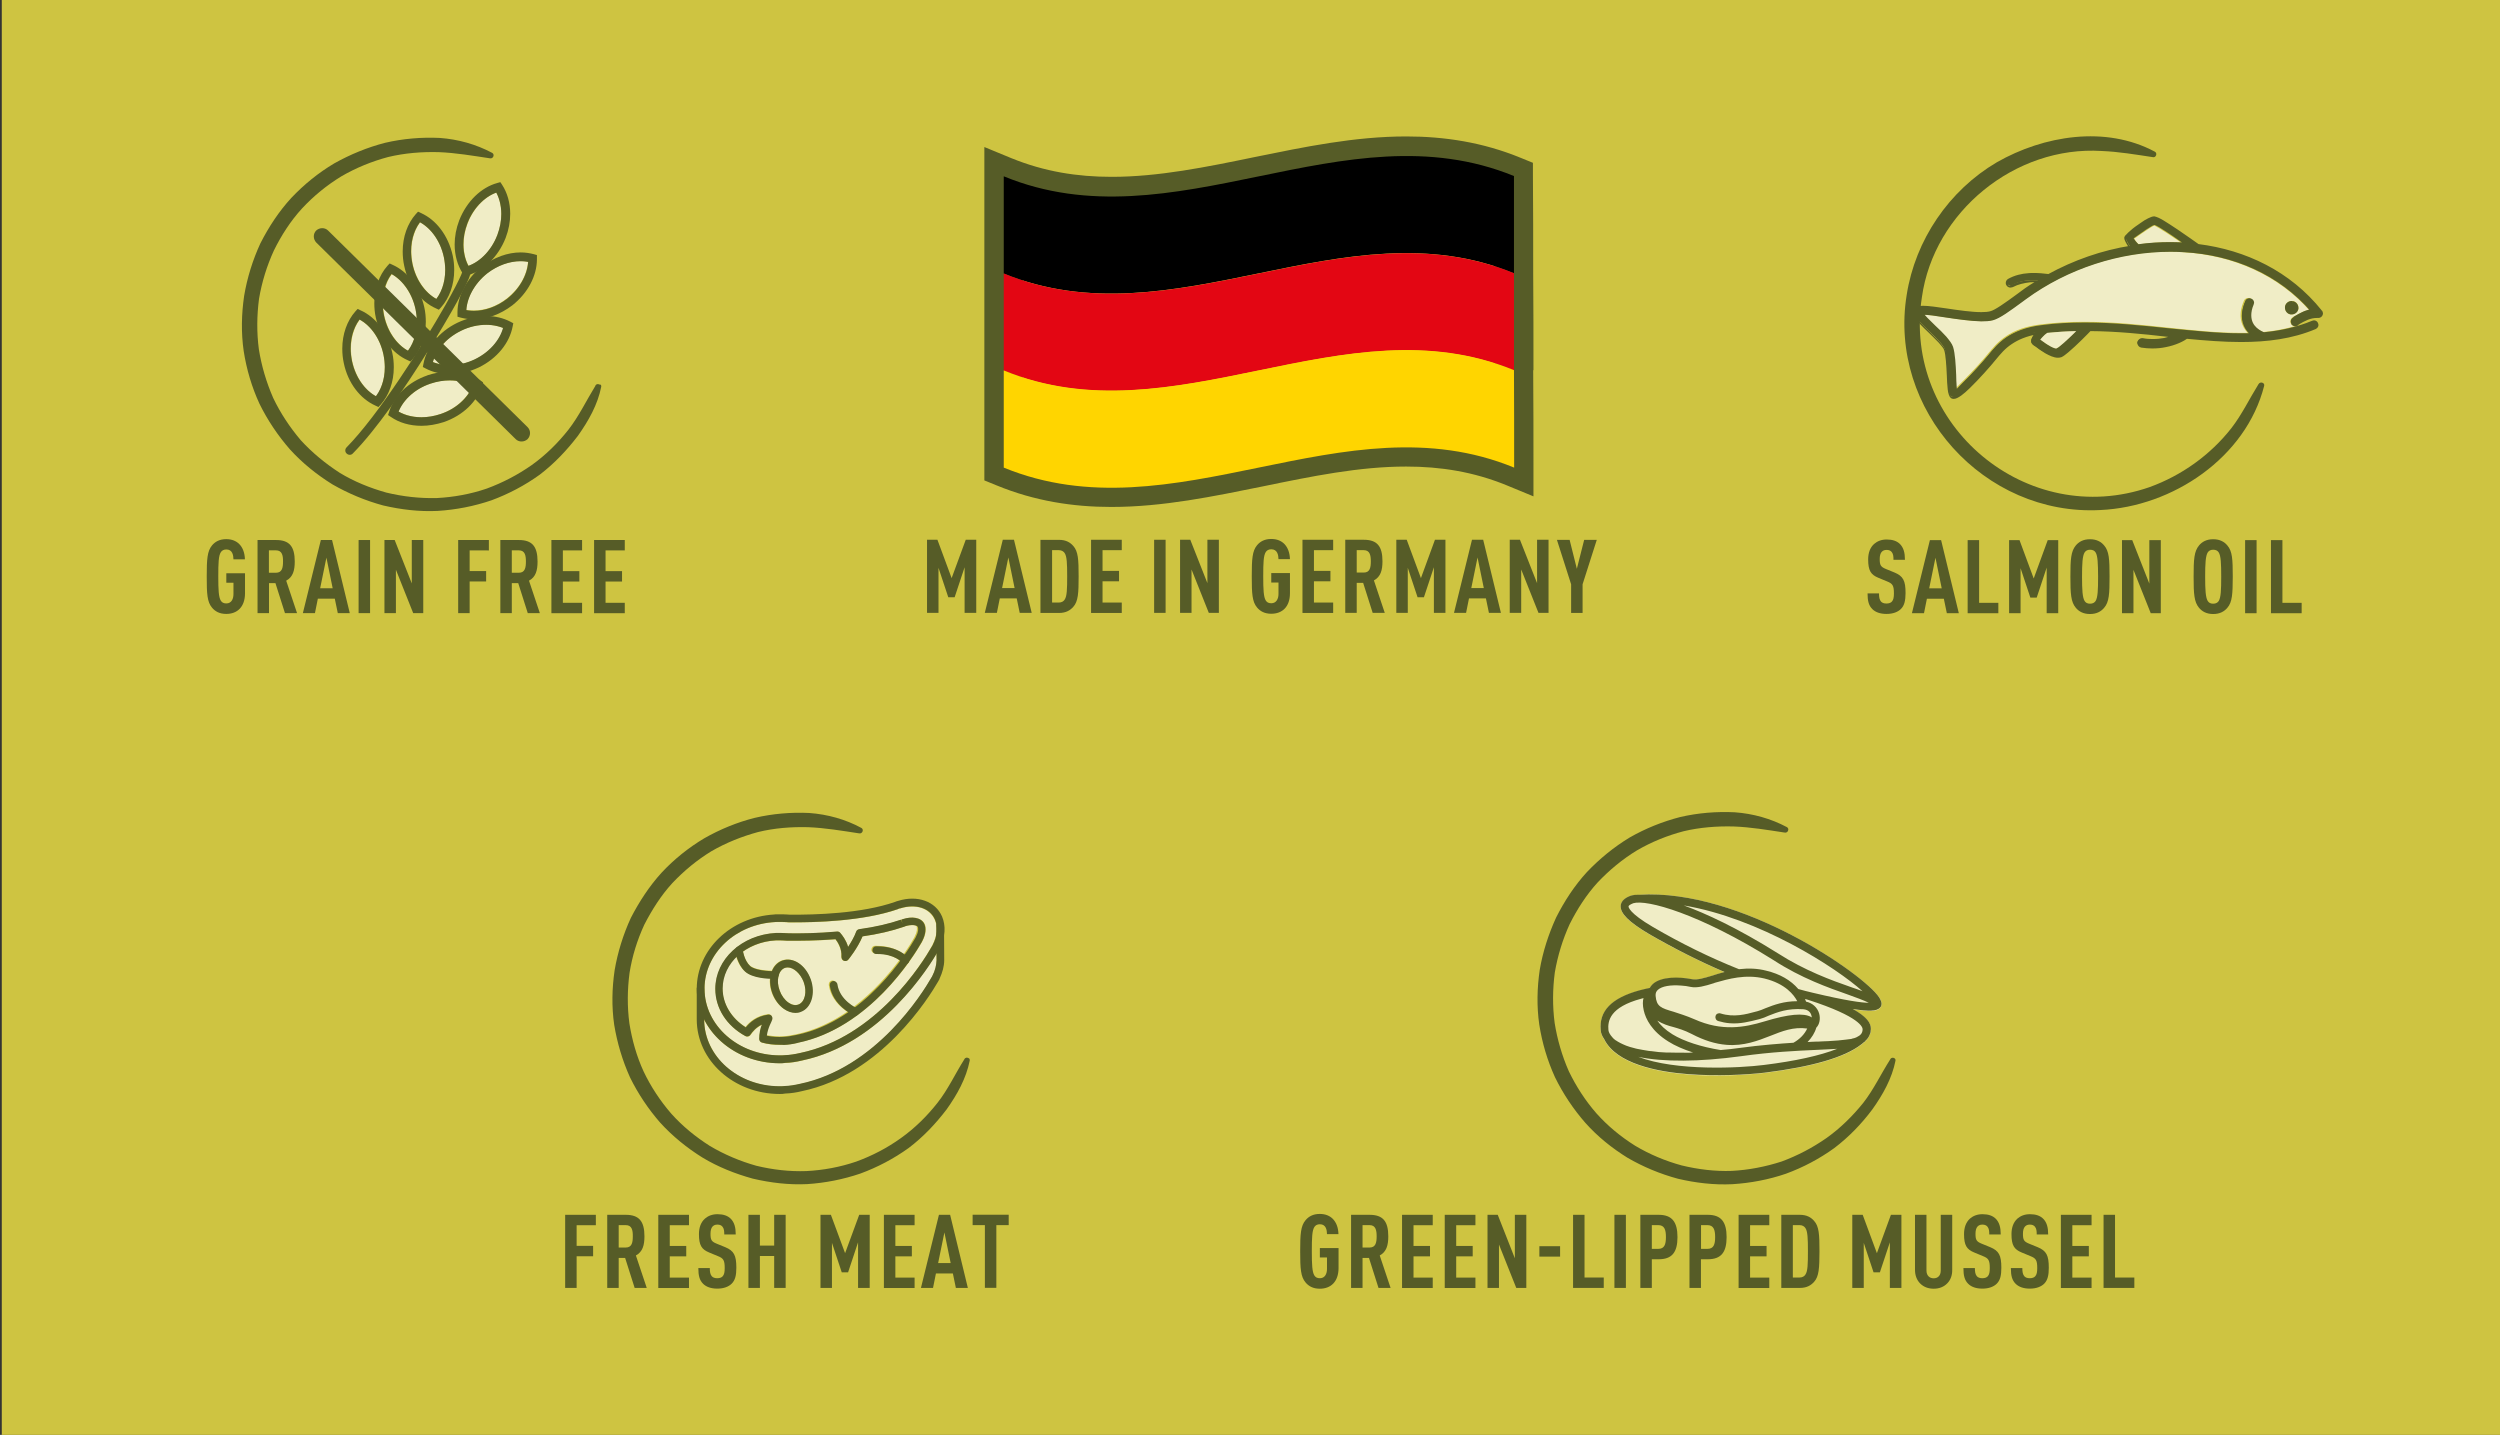 <?xml version="1.0" encoding="utf-8"?>
<!-- Generator: Adobe Illustrator 28.3.0, SVG Export Plug-In . SVG Version: 6.00 Build 0)  -->
<svg version="1.1" xmlns="http://www.w3.org/2000/svg" xmlns:xlink="http://www.w3.org/1999/xlink" x="0px" y="0px"
	 viewBox="0 0 283.46 162.69" style="enable-background:new 0 0 283.46 162.69;" xml:space="preserve">
<rect x="0" y="0" width="283.46" height="162.69" fill="#333333" stroke="none"/>
<style type="text/css">
	.st0{fill-rule:evenodd;clip-rule:evenodd;fill:#CEC441;}
	.st1{clip-path:url(#SVGID_00000048503640999008985150000005106791502627437236_);fill:#565C27;}
	.st2{clip-path:url(#SVGID_00000155125914475158902370000008289899763477260451_);}
	.st3{clip-path:url(#SVGID_00000054261955494403542820000006697855685667298188_);fill:#E30613;}
	.st4{clip-path:url(#SVGID_00000152954734251148403060000008150971407776107441_);fill:#FFD500;}
	.st5{fill:#565C27;}
	.st6{fill:none;}
	.st7{clip-path:url(#SVGID_00000039835072400175700910000004954175570906707644_);}
	.st8{opacity:0.7;clip-path:url(#SVGID_00000167392279754081346550000004784953268581077182_);fill:#FFFFFF;}
	.st9{clip-path:url(#SVGID_00000173143318563461478780000011463145448872887967_);}
	.st10{opacity:0.7;clip-path:url(#SVGID_00000126318099737468147120000016656848175614553243_);fill:#FFFFFF;}
	.st11{clip-path:url(#SVGID_00000047751425424118236710000013926908449790670212_);fill:#565C27;}
	.st12{clip-path:url(#SVGID_00000176026505577539961510000012684480407237970308_);fill:#565C27;}
	.st13{clip-path:url(#SVGID_00000054233559475648741020000000140589192450749096_);fill:#565C27;}
	.st14{clip-path:url(#SVGID_00000057848767378083032950000007455959593238631049_);fill:#565C27;}
	.st15{clip-path:url(#SVGID_00000036214464881341036920000007205731370144349057_);fill:#565C27;}
	.st16{clip-path:url(#SVGID_00000034061913964567106460000005894827535619791030_);fill:#565C27;}
	.st17{clip-path:url(#SVGID_00000043453668279656357260000009622341272098433928_);fill:#565C27;}
	.st18{clip-path:url(#SVGID_00000183235847582436088810000017489974775244583078_);fill:#565C27;}
	.st19{clip-path:url(#SVGID_00000145025205664137148420000002324918459621906867_);fill:#565C27;}
	.st20{clip-path:url(#SVGID_00000039834243954895514290000010427303142766392730_);fill:#565C27;}
	.st21{clip-path:url(#SVGID_00000105391523643307711590000008326397709062720910_);}
	.st22{opacity:0.7;clip-path:url(#SVGID_00000024719947783486088860000012253303421859140497_);fill:#FFFFFF;}
	.st23{opacity:0.7;clip-path:url(#SVGID_00000126309584303385003470000011179900415648060322_);fill:#FFFFFF;}
	.st24{clip-path:url(#SVGID_00000049180460438467221120000003033960574729408702_);fill:#565C27;}
	.st25{clip-path:url(#SVGID_00000096041041051026764320000013625904715947112891_);fill:#565C27;}
	.st26{clip-path:url(#SVGID_00000053523317409328510180000005007145771534094268_);fill:#565C27;}
	.st27{clip-path:url(#SVGID_00000073701294393845255570000000557231792318940820_);}
	.st28{opacity:0.7;clip-path:url(#SVGID_00000098923264020456403920000009431699762031981455_);fill:#FFFFFF;}
	.st29{clip-path:url(#SVGID_00000035508691837885839730000013929918323619563414_);}
	.st30{opacity:0.7;clip-path:url(#SVGID_00000176721368196803448160000000789929099448093584_);fill:#FFFFFF;}
	.st31{clip-path:url(#SVGID_00000182500628545506423180000006139178965340555439_);}
	.st32{opacity:0.7;clip-path:url(#SVGID_00000035489995120875763900000000812856346015299997_);fill:#FFFFFF;}
	.st33{clip-path:url(#SVGID_00000029743544354406510760000007953065473890678155_);}
	.st34{opacity:0.7;clip-path:url(#SVGID_00000025416405029107574020000004313621790241960602_);fill:#FFFFFF;}
	.st35{clip-path:url(#SVGID_00000148648047334525940310000018376248147295055779_);}
	.st36{opacity:0.7;clip-path:url(#SVGID_00000150093474246636499370000002656139673855139003_);fill:#FFFFFF;}
	.st37{clip-path:url(#SVGID_00000039129324872612297680000013303719521834977667_);fill:#565C27;}
	.st38{clip-path:url(#SVGID_00000084522064494896190430000018315970236081004466_);fill:#565C27;}
	.st39{clip-path:url(#SVGID_00000095302955340341050810000000573672680083635614_);fill:#565C27;}
	.st40{clip-path:url(#SVGID_00000180327031615035307700000017816015678134344336_);fill:#565C27;}
	.st41{clip-path:url(#SVGID_00000152965935110072978400000011712311225844700557_);fill:#565C27;}
	.st42{clip-path:url(#SVGID_00000016777420789179373320000017907225898977854347_);fill:#565C27;}
	.st43{clip-path:url(#SVGID_00000116199906867498743570000007755493911544386227_);fill:#565C27;}
	.st44{clip-path:url(#SVGID_00000166656183131801719630000005140983112850228364_);fill:#565C27;}
	.st45{clip-path:url(#SVGID_00000076583419482910067430000000993635510969008553_);}
	.st46{opacity:0.7;clip-path:url(#SVGID_00000118364739430071666570000014142555111279067826_);fill:#FFFFFF;}
	.st47{clip-path:url(#SVGID_00000155846208176195375920000011134220291121463448_);fill:#565C27;}
	.st48{clip-path:url(#SVGID_00000039825906488322441420000013977517164184926652_);fill:#565C27;}
</style>
<g id="Hintergrund">
	<g transform="matrix(0.429,0,0,1.541,-228.635,-52.216)">
		<rect x="533.42" y="33.88" class="st0" width="661.34" height="105.58"/>
	</g>
</g>
<g id="Ebene_1" xmlns:serif="http://www.serif.com/">
	<g>
		<g>
			<g>
				<defs>
					<rect id="SVGID_1_" x="104.39" y="15.47" width="76.69" height="54.17"/>
				</defs>
				<clipPath id="SVGID_00000134218499843717002420000015578213327356858544_">
					<use xlink:href="#SVGID_1_"  style="overflow:visible;"/>
				</clipPath>
				<path style="clip-path:url(#SVGID_00000134218499843717002420000015578213327356858544_);fill:#565C27;" d="M159.46,15.47
					L159.46,15.47c-5.89,0-11.6,1.2-17.16,2.33c-5.56,1.15-10.97,2.25-16.23,2.25h-0.03c-3.86,0-7.62-0.58-11.4-2.13l-3.03-1.25
					v3.26c0,3.68,0,7.37,0,11.02c0,3.68,0,7.37,0,11.02c0,3.68,0,7.37,0,11.02v1.48l1.35,0.55c4.36,1.8,8.74,2.46,13.03,2.46h0.03
					c5.86,0,11.57-1.2,17.16-2.33c5.56-1.15,10.97-2.25,16.23-2.25h0.03c3.86,0,7.62,0.58,11.4,2.13l3.03,1.25V53
					c0-3.68,0-7.37-0.03-11.02h-2.18h-2.18c0,2.66,0,5.29,0,7.94c-3.36-1-6.71-1.38-10.02-1.38h-0.03c-5.86,0-11.57,1.2-17.16,2.33
					c-5.56,1.15-10.97,2.25-16.23,2.25h-0.03c-3.38,0-6.71-0.45-10.02-1.6c0-3.18,0-6.34,0-9.52c0-3.68,0-7.37,0-11.02
					c0-2.66,0-5.29,0-7.94c3.36,1,6.71,1.38,10.02,1.38h0.03c5.86,0,11.57-1.2,17.16-2.33c5.56-1.15,10.97-2.25,16.23-2.25h0.03
					c3.38,0,6.69,0.45,10.02,1.6c0,3.18,0,6.34,0,9.52c0,3.68,0,7.37,0.03,11.02h2.18h2.18c0-3.68,0-7.37-0.03-11.02
					c0-3.68,0-7.37-0.03-11.02v-1.48l-1.35-0.55C168.12,16.12,163.74,15.47,159.46,15.47"/>
			</g>
			<g>
				<defs>
					<rect id="SVGID_00000043422150605275728080000008076499202829009801_" x="104.39" y="15.47" width="76.69" height="54.17"/>
				</defs>
				<clipPath id="SVGID_00000098197643471444742140000017042992393233012372_">
					<use xlink:href="#SVGID_00000043422150605275728080000008076499202829009801_"  style="overflow:visible;"/>
				</clipPath>
				<path style="clip-path:url(#SVGID_00000098197643471444742140000017042992393233012372_);" d="M171.66,30.98
					c-19.29-7.92-38.58,7.94-57.85,0.03c0-3.68,0-7.37,0-11.02c19.29,7.94,38.56-7.92,57.85-0.03
					C171.66,23.61,171.66,27.29,171.66,30.98"/>
			</g>
			<g>
				<defs>
					<rect id="SVGID_00000170244915383593943580000006628466091877449365_" x="104.39" y="15.47" width="76.69" height="54.17"/>
				</defs>
				<clipPath id="SVGID_00000039855232841387590390000005611564346169581239_">
					<use xlink:href="#SVGID_00000170244915383593943580000006628466091877449365_"  style="overflow:visible;"/>
				</clipPath>
				<path style="clip-path:url(#SVGID_00000039855232841387590390000005611564346169581239_);fill:#E30613;" d="M171.66,42
					c-19.29-7.92-38.58,7.94-57.85,0.03c0-3.68,0-7.37,0-11.02c19.29,7.92,38.58-7.92,57.85-0.03
					C171.66,34.66,171.66,38.32,171.66,42"/>
			</g>
			<g>
				<defs>
					<rect id="SVGID_00000148654065598739731120000007836512999243003265_" x="104.39" y="15.47" width="76.69" height="54.17"/>
				</defs>
				<clipPath id="SVGID_00000183239489256388686900000014348668558910533543_">
					<use xlink:href="#SVGID_00000148654065598739731120000007836512999243003265_"  style="overflow:visible;"/>
				</clipPath>
				<path style="clip-path:url(#SVGID_00000183239489256388686900000014348668558910533543_);fill:#FFD500;" d="M171.68,53.02
					c-19.29-7.94-38.58,7.92-57.87,0c0-3.68,0-7.37,0-11.02c19.29,7.92,38.58-7.94,57.85-0.03
					C171.68,45.68,171.68,49.37,171.68,53.02"/>
			</g>
		</g>
		<g>
			<path class="st5" d="M109.37,69.49v-5.17l-1.13,3.4h-0.72l-1.11-3.34v5.11h-1.3v-8.29h1.18l1.61,4.35l1.6-4.35h1.19v8.29H109.37z
				"/>
			<path class="st5" d="M115.62,69.49l-0.34-1.64h-1.92l-0.33,1.64h-1.37l2.04-8.29h1.27l2.01,8.29H115.62z M114.33,63.21
				l-0.71,3.47h1.42L114.33,63.21z"/>
			<path class="st5" d="M121.69,68.81c-0.34,0.38-0.81,0.69-1.61,0.69h-2.11v-8.29h2.11c0.79,0,1.27,0.3,1.61,0.69
				c0.56,0.62,0.61,1.54,0.61,3.45C122.3,67.25,122.25,68.19,121.69,68.81z M120.72,62.72c-0.13-0.2-0.35-0.34-0.66-0.34h-0.77v5.94
				h0.77c0.31,0,0.54-0.14,0.66-0.34c0.26-0.38,0.28-1.2,0.28-2.64C121,63.89,120.97,63.1,120.72,62.72z"/>
			<path class="st5" d="M123.71,69.49v-8.29h3.48v1.18h-2.18v2.35h1.87v1.18h-1.87v2.41h2.18v1.18H123.71z"/>
			<path class="st5" d="M130.86,69.49v-8.29h1.3v8.29H130.86z"/>
			<path class="st5" d="M137.06,69.49l-1.96-4.92v4.92h-1.3v-8.29h1.16l1.94,4.92v-4.92h1.3v8.29H137.06z"/>
			<path class="st5" d="M144.14,69.59c-0.77,0-1.27-0.3-1.61-0.71c-0.55-0.65-0.6-1.56-0.6-3.53c0-1.97,0.06-2.88,0.6-3.53
				c0.34-0.41,0.84-0.71,1.61-0.71c0.64,0,1.13,0.21,1.48,0.56c0.41,0.42,0.62,1.02,0.64,1.73h-1.3c-0.01-0.45-0.11-1.12-0.82-1.12
				c-0.31,0-0.5,0.13-0.62,0.31c-0.26,0.4-0.29,1.23-0.29,2.75c0,1.51,0.04,2.35,0.29,2.75c0.12,0.19,0.3,0.31,0.62,0.31
				c0.57,0,0.82-0.49,0.82-1.06v-1.29h-0.82v-1.07h2.12v2.29C146.26,68.8,145.39,69.59,144.14,69.59z"/>
			<path class="st5" d="M147.68,69.49v-8.29h3.48v1.18h-2.18v2.35h1.87v1.18h-1.87v2.41h2.18v1.18H147.68z"/>
			<path class="st5" d="M155.64,69.49l-1.08-3.4h-0.73v3.4h-1.3v-8.29h2.1c1.51,0,2.12,0.73,2.12,2.44c0,1.02-0.21,1.76-0.97,2.17
				l1.23,3.68H155.64z M154.63,62.38h-0.8v2.54h0.8c0.7,0,0.8-0.58,0.8-1.27C155.43,62.96,155.32,62.38,154.63,62.38z"/>
			<path class="st5" d="M162.58,69.49v-5.17l-1.13,3.4h-0.72l-1.11-3.34v5.11h-1.3v-8.29h1.18l1.61,4.35l1.59-4.35h1.19v8.29H162.58
				z"/>
			<path class="st5" d="M168.82,69.49l-0.34-1.64h-1.92l-0.33,1.64h-1.37l2.04-8.29h1.27l2.01,8.29H168.82z M167.53,63.21
				l-0.71,3.47h1.42L167.53,63.21z"/>
			<path class="st5" d="M174.44,69.49l-1.96-4.92v4.92h-1.3v-8.29h1.16l1.94,4.92v-4.92h1.3v8.29H174.44z"/>
			<path class="st5" d="M179.44,66.25v3.25h-1.3v-3.25l-1.61-5.04h1.44l0.82,3.28l0.83-3.28h1.43L179.44,66.25z"/>
		</g>
	</g>
	<g>
		<g>
			<rect x="19.07" y="15.57" class="st6" width="57.49" height="54.08"/>
			<g>
				<defs>
					<rect id="SVGID_00000109716082784065519510000001698415474915788165_" x="19.07" y="15.57" width="57.49" height="54.08"/>
				</defs>
				<clipPath id="SVGID_00000087370473415175215090000005287722837270045630_">
					<use xlink:href="#SVGID_00000109716082784065519510000001698415474915788165_"  style="overflow:visible;"/>
				</clipPath>
				<g style="clip-path:url(#SVGID_00000087370473415175215090000005287722837270045630_);">
					<defs>
						<rect id="SVGID_00000034800223773390465970000017674310354360497051_" x="42.93" y="20.08" width="19.18" height="27.48"/>
					</defs>
					<clipPath id="SVGID_00000162311341574535132490000006641739279234532013_">
						<use xlink:href="#SVGID_00000034800223773390465970000017674310354360497051_"  style="overflow:visible;"/>
					</clipPath>
					<path style="opacity:0.7;clip-path:url(#SVGID_00000162311341574535132490000006641739279234532013_);fill:#FFFFFF;" d="
						M56.28,21.83c-1.4,0.52-2.64,1.84-3.26,3.51c-0.65,1.67-0.6,3.46,0.12,4.81c1.4-0.52,2.64-1.84,3.26-3.51l0,0
						C57.03,24.97,56.98,23.17,56.28,21.83 M59.02,29.6c-1.25,0-2.62,0.5-3.76,1.37c-1.42,1.1-2.29,2.67-2.39,4.16
						c0.27,0.05,0.55,0.07,0.85,0.07c1.27,0,2.62-0.47,3.76-1.37c1.42-1.1,2.29-2.67,2.39-4.16C59.6,29.62,59.32,29.6,59.02,29.6
						 M55.14,36.82c-0.95,0-1.92,0.22-2.86,0.67c-1.62,0.77-2.81,2.12-3.21,3.56c0.57,0.25,1.25,0.37,1.94,0.37
						c0.95,0,1.92-0.22,2.86-0.67c1.62-0.77,2.81-2.12,3.21-3.56C56.48,36.95,55.83,36.82,55.14,36.82 M50.98,43.13
						c-0.72,0-1.47,0.12-2.19,0.37c-1.69,0.57-3.04,1.77-3.61,3.16c0.75,0.42,1.64,0.65,2.59,0.65c0.72,0,1.47-0.12,2.19-0.37
						c1.69-0.57,3.04-1.77,3.61-3.16C52.85,43.35,51.95,43.13,50.98,43.13"/>
				</g>
			</g>
			<g>
				<defs>
					<rect id="SVGID_00000049906399915787797590000016143257758535017145_" x="19.07" y="15.57" width="57.49" height="54.08"/>
				</defs>
				<clipPath id="SVGID_00000181061642576941869400000005430716720841669539_">
					<use xlink:href="#SVGID_00000049906399915787797590000016143257758535017145_"  style="overflow:visible;"/>
				</clipPath>
				<g style="clip-path:url(#SVGID_00000181061642576941869400000005430716720841669539_);">
					<defs>
						<rect id="SVGID_00000138536603419440408250000014913439254811449767_" x="37.55" y="23.47" width="15.2" height="21.7"/>
					</defs>
					<clipPath id="SVGID_00000116228315381428750760000011941565762542649774_">
						<use xlink:href="#SVGID_00000138536603419440408250000014913439254811449767_"  style="overflow:visible;"/>
					</clipPath>
					<path style="opacity:0.7;clip-path:url(#SVGID_00000116228315381428750760000011941565762542649774_);fill:#FFFFFF;" d="
						M47.64,25.21c-0.9,1.2-1.22,2.96-0.85,4.73c0.37,1.74,1.4,3.24,2.69,3.96c0.9-1.2,1.22-2.96,0.85-4.73
						C49.98,27.43,48.96,25.96,47.64,25.21 M44.43,31.09c-0.9,1.2-1.22,2.96-0.85,4.73c0.37,1.74,1.4,3.24,2.69,3.96
						c0.9-1.2,1.22-2.96,0.85-4.73C46.74,33.31,45.72,31.82,44.43,31.09 M40.79,36.25c-0.9,1.2-1.22,2.96-0.85,4.73
						c0.37,1.74,1.4,3.24,2.69,3.96c0.9-1.2,1.22-2.96,0.85-4.73C43.13,38.47,42.11,36.97,40.79,36.25"/>
				</g>
			</g>
			<g>
				<defs>
					<rect id="SVGID_00000093174718080976458790000014827060975823469748_" x="19.07" y="15.57" width="57.49" height="54.08"/>
				</defs>
				<clipPath id="SVGID_00000031899273068740956780000009464923261492858535_">
					<use xlink:href="#SVGID_00000093174718080976458790000014827060975823469748_"  style="overflow:visible;"/>
				</clipPath>
				<path style="clip-path:url(#SVGID_00000031899273068740956780000009464923261492858535_);fill:#565C27;" d="M56.86,26.81
					l0.47,0.17c0.35-0.92,0.52-1.84,0.52-2.74c0-1.22-0.32-2.37-0.92-3.29l-0.2-0.3l-0.35,0.1c-1.82,0.5-3.46,2.07-4.31,4.23
					c-0.35,0.92-0.52,1.84-0.52,2.74c0,1.22,0.32,2.37,0.92,3.29l0.2,0.3l0.35-0.1c1.82-0.5,3.46-2.07,4.31-4.23L56.86,26.81
					l-0.47-0.17c-0.72,1.89-2.17,3.24-3.64,3.61l0.12,0.47l0.42-0.27c-0.47-0.72-0.75-1.69-0.75-2.74c0-0.77,0.15-1.57,0.45-2.37
					c0.72-1.89,2.17-3.24,3.64-3.61l-0.12-0.47l-0.42,0.27c0.47,0.72,0.75,1.69,0.75,2.74c0,0.77-0.15,1.57-0.45,2.37L56.86,26.81z"
					/>
			</g>
			<g>
				<defs>
					<rect id="SVGID_00000082360572411474890140000018237807373117610892_" x="19.07" y="15.57" width="57.49" height="54.08"/>
				</defs>
				<clipPath id="SVGID_00000137091019824918231670000009471311210382821054_">
					<use xlink:href="#SVGID_00000082360572411474890140000018237807373117610892_"  style="overflow:visible;"/>
				</clipPath>
				<path style="clip-path:url(#SVGID_00000137091019824918231670000009471311210382821054_);fill:#565C27;" d="M50.83,29.08
					l0.5-0.1c-0.5-2.27-1.87-4.06-3.61-4.83l-0.32-0.15l-0.25,0.27c-0.95,1.07-1.49,2.59-1.49,4.23c0,0.55,0.05,1.1,0.17,1.64
					c0.47,2.27,1.87,4.06,3.61,4.83l0.32,0.15l0.25-0.27c0.95-1.07,1.49-2.59,1.49-4.23c0-0.55-0.05-1.1-0.17-1.64L50.83,29.08
					l-0.5,0.1c0.1,0.5,0.15,0.97,0.15,1.44c0,1.44-0.47,2.72-1.25,3.56l0.37,0.32l0.2-0.45c-1.4-0.6-2.62-2.14-3.04-4.14
					c-0.1-0.5-0.15-0.97-0.15-1.44c0-1.44,0.47-2.72,1.25-3.56l-0.37-0.32l-0.2,0.45c1.4,0.6,2.62,2.14,3.04,4.14L50.83,29.08z"/>
			</g>
			<g>
				<defs>
					<rect id="SVGID_00000083054973058348319710000016227719749290802621_" x="19.07" y="15.57" width="57.49" height="54.08"/>
				</defs>
				<clipPath id="SVGID_00000177458221682151611870000002440064688728084627_">
					<use xlink:href="#SVGID_00000083054973058348319710000016227719749290802621_"  style="overflow:visible;"/>
				</clipPath>
				<path style="clip-path:url(#SVGID_00000177458221682151611870000002440064688728084627_);fill:#565C27;" d="M54.96,30.59
					l0.3,0.4c1.2-0.92,2.54-1.37,3.76-1.37c0.42,0,0.85,0.05,1.22,0.17l0.15-0.47l-0.5,0.02v0.12c0,1.47-0.85,3.19-2.39,4.41
					c-1.2,0.92-2.54,1.37-3.76,1.37c-0.42,0-0.85-0.05-1.22-0.17l-0.15,0.47l0.5-0.02V35.4c0-1.47,0.85-3.19,2.39-4.41L54.96,30.59
					l-0.3-0.4c-1.77,1.4-2.77,3.34-2.79,5.18v0.17v0.37l0.35,0.1c0.47,0.12,0.97,0.2,1.49,0.2c1.47,0,3.01-0.55,4.38-1.59
					c1.77-1.4,2.77-3.34,2.79-5.18v-0.17v-0.35l-0.35-0.1c-0.47-0.12-0.97-0.2-1.49-0.2c-1.47,0-3.01,0.55-4.38,1.59L54.96,30.59z"
					/>
			</g>
			<g>
				<defs>
					<rect id="SVGID_00000008832107050405270720000001752228963540831669_" x="19.07" y="15.57" width="57.49" height="54.08"/>
				</defs>
				<clipPath id="SVGID_00000070117807447192134590000016536120520614810791_">
					<use xlink:href="#SVGID_00000008832107050405270720000001752228963540831669_"  style="overflow:visible;"/>
				</clipPath>
				<path style="clip-path:url(#SVGID_00000070117807447192134590000016536120520614810791_);fill:#565C27;" d="M47.61,34.95
					l0.5-0.1c-0.5-2.27-1.87-4.06-3.61-4.83l-0.32-0.15l-0.25,0.27c-0.95,1.07-1.49,2.59-1.49,4.23c0,0.55,0.05,1.1,0.17,1.64
					c0.5,2.27,1.87,4.06,3.61,4.83l0.32,0.15l0.25-0.27c0.95-1.07,1.49-2.59,1.49-4.23c0-0.55-0.05-1.1-0.17-1.64L47.61,34.95
					l-0.5,0.1c0.1,0.5,0.15,0.97,0.15,1.44c0,1.44-0.47,2.72-1.25,3.56l0.37,0.32l0.2-0.45c-1.4-0.6-2.62-2.14-3.04-4.14
					c-0.1-0.5-0.15-0.97-0.15-1.44c0-1.44,0.47-2.72,1.25-3.56l-0.37-0.32l-0.2,0.45c1.37,0.6,2.62,2.14,3.04,4.14L47.61,34.95z"/>
			</g>
			<g>
				<defs>
					<rect id="SVGID_00000092423678680765480980000006279381753888393103_" x="19.07" y="15.57" width="57.49" height="54.08"/>
				</defs>
				<clipPath id="SVGID_00000096780202927598799570000017562418100456688799_">
					<use xlink:href="#SVGID_00000092423678680765480980000006279381753888393103_"  style="overflow:visible;"/>
				</clipPath>
				<path style="clip-path:url(#SVGID_00000096780202927598799570000017562418100456688799_);fill:#565C27;" d="M52.07,37.05
					l0.22,0.45c0.95-0.47,1.94-0.67,2.84-0.67c0.85,0,1.64,0.2,2.27,0.52l0.22-0.45l-0.5-0.1c-0.25,1.49-1.44,3.04-3.29,3.94
					c-0.95,0.45-1.94,0.67-2.84,0.67c-0.85,0-1.64-0.2-2.27-0.52l-0.22,0.45l0.5,0.1c0.25-1.49,1.44-3.04,3.29-3.94L52.07,37.05
					l-0.22-0.45c-2.09,1.02-3.49,2.79-3.84,4.66l-0.07,0.35l0.32,0.17c0.8,0.42,1.74,0.65,2.74,0.65c1.07,0,2.19-0.25,3.29-0.77
					c2.09-1.02,3.49-2.79,3.84-4.66l0.07-0.35l-0.32-0.17c-0.8-0.42-1.74-0.65-2.74-0.65c-1.07,0-2.19,0.25-3.29,0.77L52.07,37.05z"
					/>
			</g>
			<g>
				<defs>
					<rect id="SVGID_00000158738206522012442570000005251503121793293216_" x="19.07" y="15.57" width="57.49" height="54.08"/>
				</defs>
				<clipPath id="SVGID_00000155857954945300947870000006703884815126513083_">
					<use xlink:href="#SVGID_00000158738206522012442570000005251503121793293216_"  style="overflow:visible;"/>
				</clipPath>
				<path style="clip-path:url(#SVGID_00000155857954945300947870000006703884815126513083_);fill:#565C27;" d="M43.98,40.11
					l0.5-0.1c-0.5-2.27-1.87-4.06-3.61-4.83l-0.32-0.15l-0.25,0.27c-0.95,1.07-1.49,2.59-1.49,4.23c0,0.55,0.05,1.1,0.17,1.64
					c0.47,2.27,1.87,4.06,3.61,4.83l0.32,0.15l0.25-0.27c0.95-1.07,1.49-2.59,1.49-4.23c0-0.55-0.05-1.1-0.17-1.64L43.98,40.11
					l-0.5,0.1c0.1,0.5,0.15,0.97,0.15,1.44c0,1.44-0.47,2.72-1.25,3.56l0.37,0.32l0.2-0.45c-1.4-0.6-2.62-2.14-3.04-4.14
					c-0.1-0.5-0.15-0.97-0.15-1.44c0-1.44,0.47-2.72,1.25-3.56l-0.37-0.32l-0.2,0.45c1.4,0.6,2.62,2.14,3.04,4.14L43.98,40.11z"/>
			</g>
			<g>
				<defs>
					<rect id="SVGID_00000021824497637432792340000012282423201648073375_" x="19.07" y="15.57" width="57.49" height="54.08"/>
				</defs>
				<clipPath id="SVGID_00000181805554775738471250000004496063444153132942_">
					<use xlink:href="#SVGID_00000021824497637432792340000012282423201648073375_"  style="overflow:visible;"/>
				</clipPath>
				<path style="clip-path:url(#SVGID_00000181805554775738471250000004496063444153132942_);fill:#565C27;" d="M48.64,43.03
					l0.17,0.47c0.75-0.25,1.49-0.37,2.19-0.37c1.12,0,2.14,0.3,2.91,0.85l0.27-0.4l-0.47-0.15c-0.45,1.44-1.79,2.86-3.74,3.51
					c-0.75,0.25-1.49,0.37-2.19,0.37c-1.12,0-2.14-0.3-2.91-0.85l-0.27,0.4l0.47,0.15c0.45-1.44,1.79-2.86,3.74-3.51L48.64,43.03
					l-0.17-0.47c-2.19,0.75-3.81,2.34-4.36,4.16L44,47.06l0.3,0.2c0.95,0.67,2.17,1.02,3.49,1.02c0.82,0,1.67-0.15,2.52-0.42
					c2.19-0.75,3.81-2.34,4.36-4.16l0.1-0.35l-0.3-0.2c-0.95-0.67-2.17-1.02-3.49-1.02c-0.82,0-1.67,0.15-2.52,0.42L48.64,43.03z"/>
			</g>
			<g>
				<defs>
					<rect id="SVGID_00000026853811229023358030000000997553202462250650_" x="19.07" y="15.57" width="57.49" height="54.08"/>
				</defs>
				<clipPath id="SVGID_00000012433201780261624910000005649130152078011070_">
					<use xlink:href="#SVGID_00000026853811229023358030000000997553202462250650_"  style="overflow:visible;"/>
				</clipPath>
				<path style="clip-path:url(#SVGID_00000012433201780261624910000005649130152078011070_);fill:#565C27;" d="M52.4,30.84
					c0,0.02-0.02,0.12-0.1,0.3c-0.25,0.6-0.9,1.87-1.79,3.44c-1.35,2.37-3.26,5.51-5.28,8.49c-2.02,2.99-4.16,5.85-5.93,7.65
					c-0.2,0.2-0.2,0.52,0,0.7c0.2,0.2,0.52,0.2,0.7,0c2.64-2.67,5.88-7.37,8.52-11.61c1.32-2.12,2.49-4.11,3.34-5.65
					c0.42-0.77,0.77-1.44,1.02-1.97c0.12-0.25,0.22-0.47,0.3-0.67c0.07-0.2,0.12-0.32,0.17-0.5c0.05-0.27-0.12-0.52-0.4-0.57
					C52.7,30.4,52.45,30.59,52.4,30.84"/>
			</g>
			<g>
				<defs>
					<rect id="SVGID_00000067955761303921119310000011547567617243906729_" x="19.07" y="15.57" width="57.49" height="54.08"/>
				</defs>
				<clipPath id="SVGID_00000098934865894495920790000003085822802649801911_">
					<use xlink:href="#SVGID_00000067955761303921119310000011547567617243906729_"  style="overflow:visible;"/>
				</clipPath>
				<path style="clip-path:url(#SVGID_00000098934865894495920790000003085822802649801911_);fill:#565C27;" d="M59.82,48.43
					L37.2,26.14c-0.37-0.37-0.97-0.35-1.35,0c-0.37,0.37-0.35,0.97,0,1.35l22.62,22.3c0.37,0.37,0.97,0.35,1.35,0
					C60.19,49.4,60.19,48.8,59.82,48.43"/>
			</g>
			<g>
				<defs>
					<rect id="SVGID_00000051344578093568436110000016805405490529117064_" x="19.07" y="15.57" width="57.49" height="54.08"/>
				</defs>
				<clipPath id="SVGID_00000132772995073324636990000008262336047388741527_">
					<use xlink:href="#SVGID_00000051344578093568436110000016805405490529117064_"  style="overflow:visible;"/>
				</clipPath>
				<path style="clip-path:url(#SVGID_00000132772995073324636990000008262336047388741527_);fill:#565C27;" d="M68.17,43.85
					c-0.4,2.04-1.44,3.86-2.64,5.56c-1.25,1.64-2.69,3.16-4.33,4.41c-1.69,1.22-3.54,2.19-5.48,2.91c-1.97,0.67-4.01,1.07-6.1,1.2
					c-2.09,0.1-4.16-0.15-6.18-0.62c-2.02-0.55-3.94-1.35-5.75-2.39c-1.77-1.1-3.41-2.42-4.81-3.96c-1.37-1.57-2.54-3.31-3.46-5.18
					c-0.87-1.89-1.47-3.91-1.79-5.98c-0.3-2.07-0.25-4.19,0.05-6.25c0.35-2.07,0.97-4.06,1.84-5.95c0.95-1.87,2.09-3.61,3.51-5.16
					c1.44-1.52,3.06-2.84,4.86-3.91c1.82-1.02,3.76-1.82,5.78-2.34c2.02-0.47,4.11-0.65,6.2-0.55c2.07,0.15,4.11,0.72,5.93,1.69
					c0.15,0.07,0.22,0.27,0.12,0.45c-0.07,0.12-0.2,0.2-0.35,0.17h-0.02c-1.99-0.3-3.86-0.62-5.8-0.7c-1.92-0.05-3.84,0.1-5.73,0.55
					c-1.87,0.5-3.64,1.22-5.31,2.19c-1.64,1-3.14,2.22-4.46,3.64c-1.3,1.42-2.34,3.04-3.19,4.76c-0.8,1.74-1.37,3.59-1.69,5.48
					c-0.25,1.89-0.27,3.84-0.02,5.73c0.3,1.89,0.85,3.74,1.62,5.51c0.82,1.72,1.89,3.34,3.14,4.81c1.3,1.42,2.79,2.64,4.41,3.69
					c1.64,1,3.44,1.72,5.28,2.24c1.87,0.45,3.79,0.67,5.73,0.62c1.92-0.1,3.84-0.45,5.65-1.07c1.82-0.67,3.54-1.57,5.11-2.67
					c1.57-1.12,2.96-2.49,4.16-4.01c1.2-1.54,2.02-3.29,3.06-4.98V43.7c0.1-0.15,0.3-0.2,0.45-0.1
					C68.14,43.57,68.19,43.7,68.17,43.85"/>
			</g>
		</g>
		<g>
			<path class="st5" d="M25.65,69.61c-0.77,0-1.27-0.3-1.61-0.71c-0.55-0.65-0.6-1.56-0.6-3.53c0-1.97,0.06-2.88,0.6-3.53
				c0.34-0.41,0.84-0.71,1.61-0.71c0.64,0,1.13,0.21,1.48,0.56c0.41,0.42,0.62,1.02,0.64,1.73h-1.3c-0.01-0.45-0.1-1.12-0.81-1.12
				c-0.31,0-0.5,0.13-0.62,0.31c-0.26,0.4-0.29,1.23-0.29,2.75c0,1.51,0.04,2.35,0.29,2.75c0.12,0.19,0.3,0.31,0.62,0.31
				c0.57,0,0.81-0.49,0.81-1.06v-1.29h-0.81v-1.07h2.12v2.29C27.77,68.82,26.9,69.61,25.65,69.61z"/>
			<path class="st5" d="M32.31,69.52l-1.08-3.4h-0.73v3.4h-1.3v-8.29h2.1c1.51,0,2.12,0.73,2.12,2.44c0,1.02-0.21,1.76-0.97,2.17
				l1.23,3.68H32.31z M31.29,62.4h-0.8v2.54h0.8c0.7,0,0.8-0.58,0.8-1.27C32.1,62.99,31.99,62.4,31.29,62.4z"/>
			<path class="st5" d="M38.3,69.52l-0.34-1.64h-1.92l-0.33,1.64h-1.37l2.04-8.29h1.27l2.01,8.29H38.3z M37.01,63.23L36.3,66.7h1.42
				L37.01,63.23z"/>
			<path class="st5" d="M40.66,69.52v-8.29h1.3v8.29H40.66z"/>
			<path class="st5" d="M46.85,69.52l-1.96-4.92v4.92h-1.3v-8.29h1.16l1.94,4.92v-4.92h1.3v8.29H46.85z"/>
			<path class="st5" d="M53.25,62.4v2.35h1.87v1.18h-1.87v3.59h-1.3v-8.29h3.48v1.18H53.25z"/>
			<path class="st5" d="M59.84,69.52l-1.08-3.4h-0.73v3.4h-1.3v-8.29h2.1c1.51,0,2.12,0.73,2.12,2.44c0,1.02-0.21,1.76-0.97,2.17
				l1.23,3.68H59.84z M58.83,62.4h-0.8v2.54h0.8c0.7,0,0.8-0.58,0.8-1.27C59.63,62.99,59.53,62.4,58.83,62.4z"/>
			<path class="st5" d="M62.52,69.52v-8.29H66v1.18h-2.18v2.35h1.87v1.18h-1.87v2.41H66v1.18H62.52z"/>
			<path class="st5" d="M67.36,69.52v-8.29h3.48v1.18h-2.18v2.35h1.87v1.18h-1.87v2.41h2.18v1.18H67.36z"/>
		</g>
	</g>
	<g>
		<g>
			<rect x="215.95" y="15.43" class="st6" width="47.41" height="54.23"/>
			<g>
				<defs>
					<rect id="SVGID_00000105427357645111657830000006101125756270223287_" x="215.95" y="15.43" width="47.41" height="54.23"/>
				</defs>
				<clipPath id="SVGID_00000012440300890164272180000010667691582396405419_">
					<use xlink:href="#SVGID_00000105427357645111657830000006101125756270223287_"  style="overflow:visible;"/>
				</clipPath>
				<g style="clip-path:url(#SVGID_00000012440300890164272180000010667691582396405419_);">
					<g>
						<g>
							<defs>
								<rect id="SVGID_00000172432825647390885070000009220464573483961255_" x="215.87" y="26.77" width="48.18" height="17.47"/>
							</defs>
							<clipPath id="SVGID_00000096023458443390041460000006539191229208751284_">
								<use xlink:href="#SVGID_00000172432825647390885070000009220464573483961255_"  style="overflow:visible;"/>
							</clipPath>
							<path style="opacity:0.7;clip-path:url(#SVGID_00000096023458443390041460000006539191229208751284_);fill:#FFFFFF;" d="
								M246.08,28.52c-5.76,0-11.69,1.92-16.42,5.38l-0.27,0.2c-1.64,1.2-2.72,1.99-3.49,2.19c-0.35,0.1-0.8,0.12-1.3,0.12
								c-1.2,0-2.72-0.22-4.09-0.45c-0.85-0.12-1.84-0.27-2.39-0.3c0.27,0.35,0.75,0.8,1.22,1.25c0.87,0.85,1.79,1.74,2.02,2.42
								s0.3,1.99,0.35,3.17c0.02,0.5,0.05,1.1,0.07,1.5c0.17-0.2,0.45-0.47,0.75-0.77c1-0.97,2.27-2.37,2.87-3.12
								c0.5-0.6,1.1-1.35,2.02-1.97c1.05-0.72,2.32-1.15,3.91-1.35c1.67-0.22,3.34-0.3,4.98-0.3c3.22,0,6.36,0.32,9.42,0.65
								c2.87,0.3,5.61,0.6,8.22,0.6c0.3,0,0.6,0,0.9,0c-0.62-0.65-1.22-1.82-0.42-3.66c0.05-0.12,0.17-0.22,0.3-0.27
								c0.07-0.02,0.12-0.02,0.2-0.02c0.07,0,0.12,0,0.2,0.02c0.12,0.05,0.22,0.17,0.27,0.3c0.05,0.12,0.05,0.27,0,0.4
								c-0.32,0.8-0.37,1.47-0.12,2.02c0.37,0.77,1.22,1.07,1.32,1.12c1.35-0.12,2.57-0.37,3.71-0.7c-0.05,0-0.1,0.02-0.12,0.02
								c-0.05,0-0.1,0-0.12-0.02c-0.15-0.05-0.25-0.12-0.32-0.25c-0.07-0.12-0.1-0.25-0.05-0.4c0.05-0.12,0.12-0.25,0.25-0.32
								l0.07-0.05c0.6-0.32,1.12-0.65,1.77-0.8c-3.44-3.86-8.47-6.18-14.18-6.53C247.1,28.54,246.6,28.52,246.08,28.52
								 M259.84,35.65h-0.1c-0.2-0.02-0.37-0.12-0.5-0.3c-0.12-0.17-0.17-0.37-0.15-0.57c0.02-0.2,0.12-0.37,0.3-0.5
								c0.12-0.1,0.3-0.15,0.45-0.15c0.05,0,0.07,0,0.12,0c0.2,0.02,0.37,0.12,0.5,0.3c0.12,0.15,0.17,0.35,0.15,0.55
								s-0.12,0.37-0.3,0.5C260.16,35.6,259.99,35.65,259.84,35.65"/>
						</g>
					</g>
				</g>
			</g>
			<g>
				<defs>
					<rect id="SVGID_00000034790144159066253270000007578132179950975641_" x="215.95" y="15.43" width="47.41" height="54.23"/>
				</defs>
				<clipPath id="SVGID_00000124155952447152658430000007050302199615029910_">
					<use xlink:href="#SVGID_00000034790144159066253270000007578132179950975641_"  style="overflow:visible;"/>
				</clipPath>
				<path style="opacity:0.7;clip-path:url(#SVGID_00000124155952447152658430000007050302199615029910_);fill:#FFFFFF;" d="
					M244.26,25.58c0,0-0.17,0.05-0.92,0.55c-0.57,0.37-1.12,0.77-1.37,0.95c0.05,0.07,0.12,0.17,0.2,0.27
					c0.1,0.15,0.22,0.27,0.32,0.35c1.22-0.15,2.42-0.25,3.61-0.25c0.37,0,0.77,0,1.15,0.02C244.73,25.75,244.31,25.6,244.26,25.58"
					/>
			</g>
			<g>
				<defs>
					<rect id="SVGID_00000093173136902908271340000002009872722231142550_" x="215.95" y="15.43" width="47.41" height="54.23"/>
				</defs>
				<clipPath id="SVGID_00000009565899820950945310000013504811746835821205_">
					<use xlink:href="#SVGID_00000093173136902908271340000002009872722231142550_"  style="overflow:visible;"/>
				</clipPath>
				<path style="clip-path:url(#SVGID_00000009565899820950945310000013504811746835821205_);fill:#565C27;" d="M247.68,27.72
					c-1.74-0.1-3.51-0.02-5.26,0.2c-0.15-0.12-0.3-0.27-0.42-0.45c-0.17-0.22-0.3-0.42-0.3-0.45s0.8-0.6,1.52-1.07
					c0.5-0.32,0.92-0.57,1.07-0.57c0.3,0,2.44,1.47,3.71,2.37C247.88,27.75,247.78,27.75,247.68,27.72 M217.64,35.52L217.64,35.52
					L217.64,35.52z M231.05,38.59c0.07-0.12,0.17-0.25,0.3-0.37c0.25-0.27,0.52-0.55,0.7-0.65c1.3-0.15,2.59-0.2,3.89-0.22
					c-0.77,0.77-2.19,2.19-2.67,2.39c-0.45,0.2-1.64-0.7-2.14-1.07L231.05,38.59L231.05,38.59z M263.08,35.32
					c-3.51-4.39-8.52-6.78-13.86-7.43c-0.55-0.4-4.36-3.12-4.96-3.12c-0.3,0-0.85,0.3-1.42,0.67c-0.85,0.57-1.77,1.37-1.79,1.52
					s0.17,0.55,0.42,0.9l0.15,0.2c-3.27,0.52-6.46,1.62-9.4,3.24c-0.7-0.1-1.45-0.17-2.17-0.12c-0.8,0.05-1.55,0.25-2.27,0.62
					c-0.15,0.07-0.2,0.27-0.12,0.42c0.07,0.15,0.27,0.2,0.42,0.12c0.62-0.35,1.32-0.5,2.02-0.57c0.4-0.02,0.8-0.02,1.22,0
					c-0.75,0.45-1.47,0.92-2.19,1.45l-0.27,0.2c-1.52,1.12-2.59,1.89-3.22,2.07c-1.07,0.27-3.24-0.05-5.06-0.32
					c-1.55-0.22-2.84-0.42-3.27-0.2c-0.32,0.17-0.35,0.47-0.15,0.85c0.25,0.45,0.9,1.07,1.57,1.72c0.8,0.77,1.64,1.6,1.79,2.07
					c0.2,0.57,0.25,1.82,0.3,2.94c0.05,1.17,0.1,2.19,0.37,2.39c0.3,0.22,1.02-0.3,1.84-1.12c1.02-1,2.34-2.44,2.94-3.19
					c0.5-0.6,1.05-1.27,1.84-1.79c0.72-0.5,1.69-0.92,3.07-1.15l-0.1,0.12c-0.15,0.17-0.27,0.32-0.35,0.47l-0.02,0.02
					c-0.12,0.2-0.15,0.42-0.07,0.57l0.02,0.05l0.12,0.12c0.02,0.02,0.1,0.07,0.2,0.12c0.57,0.45,1.99,1.47,2.77,1.15
					c0.67-0.3,2.82-2.47,3.27-2.97c3.02,0.02,6.01,0.32,8.87,0.65c0.35,0.02,0.7,0.07,1.05,0.1c-0.4,0.17-0.87,0.32-1.45,0.45
					c-0.72,0.15-1.6,0.2-2.49,0.02c-0.17-0.02-0.32,0.07-0.35,0.25c-0.02,0.17,0.07,0.32,0.25,0.35c1,0.17,1.92,0.12,2.72-0.05
					c1.12-0.22,1.97-0.65,2.42-0.95c5.23,0.52,10.14,0.75,14.56-1.1c0.15-0.07,0.22-0.25,0.17-0.4c-0.07-0.17-0.25-0.25-0.4-0.17
					c-1.77,0.75-3.61,1.12-5.53,1.3h-0.02c0,0-2.52-0.75-1.35-3.44c0.07-0.15,0-0.32-0.17-0.4c-0.15-0.07-0.32,0-0.4,0.17
					c-0.87,2.04-0.02,3.19,0.77,3.76c-3.07,0.15-6.31-0.2-9.7-0.55c-4.59-0.47-9.42-1-14.38-0.35c-1.74,0.22-2.94,0.72-3.81,1.32
					c-0.9,0.6-1.47,1.3-1.99,1.94c-0.6,0.72-1.87,2.14-2.89,3.14c-0.6,0.6-1,1.07-1.05,1.07c-0.05-0.05-0.07-0.92-0.12-1.94
					c-0.05-1.15-0.12-2.44-0.35-3.12c-0.2-0.62-1.1-1.5-1.97-2.32c-0.65-0.62-1.27-1.22-1.45-1.6h-0.02c0.35-0.1,1.5,0.07,2.82,0.27
					c1.87,0.27,4.11,0.62,5.31,0.3c0.72-0.2,1.84-1,3.41-2.14l0.27-0.2c5.26-3.81,11.86-5.76,18.09-5.38
					c5.58,0.32,10.84,2.52,14.58,6.88c-0.77,0.1-1.37,0.42-2.07,0.85l-0.02,0.02l-0.07,0.05c-0.15,0.07-0.2,0.27-0.12,0.42
					s0.27,0.2,0.42,0.12l0.07-0.05l0.02-0.02c0.8-0.47,1.45-0.82,2.37-0.8c0.17,0,0.32-0.12,0.32-0.3
					C263.15,35.45,263.13,35.37,263.08,35.32 M259.91,34.35c-0.3-0.05-0.57,0.17-0.62,0.47c-0.05,0.3,0.17,0.57,0.47,0.62
					c0.3,0.05,0.57-0.17,0.62-0.47C260.41,34.68,260.21,34.4,259.91,34.35"/>
			</g>
			<g>
				<defs>
					<rect id="SVGID_00000065782771636404236480000010997712504946570924_" x="215.95" y="15.43" width="47.41" height="54.23"/>
				</defs>
				<clipPath id="SVGID_00000071546213746401632470000001921158984621597866_">
					<use xlink:href="#SVGID_00000065782771636404236480000010997712504946570924_"  style="overflow:visible;"/>
				</clipPath>
				<path style="clip-path:url(#SVGID_00000071546213746401632470000001921158984621597866_);fill:#565C27;" d="M247.68,27.72
					l0.02-0.22c-0.52-0.02-1.05-0.05-1.57-0.05c-1.25,0-2.49,0.07-3.74,0.25l0.02,0.22l0.12-0.17c-0.12-0.1-0.25-0.25-0.4-0.42
					l-0.17,0.12l0.17-0.12c-0.07-0.12-0.15-0.22-0.22-0.3l-0.05-0.1V26.9l-0.15,0.07h0.17l-0.02-0.07l-0.15,0.07h0.17h-0.2
					l0.17,0.12c0-0.02,0.02-0.02,0.05-0.12h-0.2l0.17,0.12l-0.1-0.1l0.1,0.1v-0.02l-0.1-0.1l0.1,0.1c0,0,0.07-0.05,0.15-0.12
					c0.27-0.2,0.82-0.57,1.32-0.92c0.25-0.15,0.47-0.3,0.65-0.4c0.1-0.05,0.17-0.1,0.22-0.1l0.07-0.02h0.02v-0.02v0.02l0,0v-0.02
					v0.02v-0.05v0.05l0,0v-0.05v0.05c0.02,0,0.25,0.1,0.5,0.25c0.8,0.47,2.17,1.42,3.09,2.07l0.12-0.17v-0.1
					c-0.07,0-0.17,0-0.3-0.02l0,0l0,0L247.68,27.72l-0.02,0.22c0.1,0,0.22,0.02,0.32,0.02h0.67l-0.55-0.4
					c-0.62-0.45-1.5-1.05-2.22-1.52c-0.37-0.25-0.7-0.45-0.97-0.62c-0.12-0.07-0.25-0.15-0.35-0.2c-0.1-0.05-0.17-0.07-0.3-0.07
					c-0.1,0-0.15,0.02-0.25,0.05c-0.22,0.1-0.57,0.3-0.95,0.55s-0.75,0.5-1.05,0.72c-0.15,0.1-0.27,0.2-0.35,0.25l-0.1,0.07
					l-0.05,0.02l-0.02,0.02c0,0.02-0.02,0.02-0.05,0.15l0.02,0.1l0.12,0.2c0.05,0.07,0.12,0.17,0.2,0.27l0,0l0,0
					c0.15,0.17,0.3,0.35,0.45,0.5l0.07,0.05h0.1c1.22-0.15,2.47-0.25,3.69-0.25c0.52,0,1.02,0.02,1.55,0.05L247.68,27.72l-0.02,0.22
					L247.68,27.72z M217.64,35.52v0.22h0.02v-0.42h-0.02v0.42V35.52v0.22h0.02v-0.42h-0.02v0.42V35.52z M231.05,38.59l0.17,0.1
					c0.05-0.1,0.15-0.22,0.27-0.35c0.22-0.27,0.52-0.52,0.65-0.6l-0.1-0.2l0.02,0.22c1.3-0.15,2.59-0.2,3.86-0.22v-0.22l-0.15-0.15
					c-0.37,0.4-0.92,0.92-1.45,1.4c-0.25,0.22-0.5,0.45-0.7,0.62c-0.2,0.17-0.37,0.3-0.45,0.32l0.1,0.2l-0.07-0.2h-0.05
					c-0.17,0-0.55-0.17-0.92-0.4c-0.37-0.22-0.72-0.5-0.95-0.67l-0.12,0.17l0.12-0.17l-0.07-0.07L231.05,38.59l0.17,0.12v-0.02
					L231.05,38.59l0.17,0.1L231.05,38.59l-0.2-0.1v0.02l-0.07,0.15l0.22,0.17l0,0l0,0c0.22,0.17,0.6,0.45,1,0.67
					s0.77,0.45,1.15,0.45l0.22-0.05l0,0c0.15-0.07,0.32-0.2,0.55-0.37c0.65-0.52,1.6-1.47,2.17-2.07l0.37-0.37h-0.52
					c-1.3,0-2.59,0.07-3.91,0.22h-0.05l-0.05,0.02c-0.22,0.12-0.5,0.4-0.75,0.7c-0.12,0.15-0.22,0.27-0.3,0.42l0,0l0,0L231.05,38.59
					z M263.08,35.32l0.17-0.12c-3.56-4.44-8.6-6.85-14.01-7.53l-0.02,0.22l0.12-0.17c-0.27-0.2-1.37-0.97-2.47-1.72
					c-0.55-0.37-1.1-0.72-1.55-1c-0.22-0.12-0.42-0.25-0.6-0.32s-0.3-0.12-0.45-0.15c-0.22,0-0.45,0.1-0.7,0.22
					c-0.25,0.12-0.55,0.3-0.82,0.5c-0.45,0.3-0.9,0.62-1.22,0.92c-0.17,0.15-0.32,0.27-0.42,0.4l-0.15,0.15
					c-0.02,0.05-0.07,0.07-0.1,0.2l0,0l0,0v0.05c0,0.15,0.05,0.3,0.15,0.47c0.07,0.17,0.2,0.35,0.32,0.55l0.15,0.2l0.17-0.12
					l-0.02-0.22c-3.29,0.52-6.51,1.64-9.47,3.27l0.07,0.17l0.02-0.22c-0.55-0.07-1.1-0.12-1.67-0.12c-0.17,0-0.37,0-0.55,0.02l0,0
					c-0.82,0.05-1.62,0.25-2.34,0.65l0.1,0.2l-0.1-0.2c-0.17,0.1-0.27,0.27-0.27,0.47c0,0.1,0.02,0.17,0.07,0.25l0.2-0.1l-0.2,0.1
					c0.1,0.17,0.27,0.27,0.47,0.27l0.25-0.05l0,0c0.6-0.32,1.27-0.47,1.94-0.55l-0.02-0.22l0.02,0.22c0.17,0,0.32-0.02,0.5-0.02
					c0.22,0,0.47,0,0.7,0.02l0.02-0.22l-0.1-0.17c-0.75,0.45-1.5,0.92-2.19,1.45l0.12,0.17l-0.12-0.17l-0.27,0.2
					c-1.52,1.12-2.62,1.89-3.14,2.02c-0.25,0.07-0.6,0.1-1.02,0.1c-1.1,0-2.62-0.22-3.94-0.42c-1.05-0.15-2.02-0.3-2.67-0.3
					c-0.3,0-0.55,0.02-0.75,0.12l0,0l0,0c-0.25,0.12-0.4,0.37-0.37,0.62c0,0.17,0.05,0.35,0.15,0.52l0,0
					c0.27,0.5,0.92,1.12,1.6,1.77c0.4,0.4,0.82,0.8,1.15,1.15c0.32,0.35,0.57,0.67,0.62,0.85l0,0l0,0c0.17,0.5,0.25,1.77,0.3,2.89
					l0,0c0.02,0.57,0.05,1.12,0.1,1.57c0.02,0.22,0.07,0.42,0.12,0.57c0.05,0.17,0.12,0.3,0.25,0.4c0.07,0.07,0.2,0.1,0.3,0.1
					c0.27,0,0.52-0.15,0.85-0.37c0.3-0.22,0.65-0.52,1-0.87c1.05-1.02,2.34-2.47,2.94-3.22l-0.17-0.12l0.17,0.12
					c0.5-0.6,1.02-1.25,1.82-1.77l0,0c0.7-0.47,1.64-0.9,2.99-1.12l-0.02-0.22l-0.17-0.15l-0.1,0.12l0.17,0.15l-0.15-0.15
					c-0.15,0.17-0.27,0.35-0.37,0.52l0.2,0.1l-0.15-0.15l-0.02,0.02l-0.02,0.02l-0.02,0.02c-0.07,0.15-0.15,0.32-0.15,0.5
					c0,0.1,0.02,0.2,0.07,0.27l0.2-0.1l-0.2,0.07l0.02,0.05l0.02,0.05l0.15,0.15l0.15-0.15l-0.15,0.15l0.1,0.07l0.12,0.07l0.12-0.17
					l-0.12,0.17c0.25,0.2,0.67,0.5,1.12,0.77c0.45,0.25,0.95,0.5,1.42,0.5c0.15,0,0.3-0.02,0.42-0.07c0.22-0.1,0.47-0.3,0.77-0.55
					c0.92-0.77,2.22-2.09,2.57-2.47l-0.15-0.15v0.22c3.02,0.02,5.98,0.32,8.85,0.65l0,0l0,0c0.35,0.02,0.7,0.07,1.05,0.1l0.02-0.22
					l-0.07-0.2c-0.37,0.17-0.85,0.32-1.4,0.45c-0.4,0.07-0.82,0.12-1.3,0.12c-0.35,0-0.75-0.02-1.12-0.1l0,0h-0.1
					c-0.25,0-0.47,0.2-0.52,0.45l0,0v0.1c0,0.25,0.17,0.47,0.42,0.52c0.45,0.07,0.87,0.1,1.27,0.1c0.55,0,1.05-0.05,1.52-0.15
					c1.15-0.22,2.04-0.67,2.49-1l-0.12-0.17l-0.02,0.22c2.12,0.2,4.19,0.37,6.18,0.37c2.97,0,5.81-0.35,8.47-1.47l0,0l0,0
					c0.2-0.1,0.32-0.27,0.32-0.47l-0.05-0.2l-0.2,0.07l0.2-0.07c-0.07-0.2-0.27-0.32-0.47-0.32l-0.2,0.05l0,0l0,0
					c-1.74,0.72-3.56,1.12-5.46,1.3l0.02,0.22l0.1-0.2h-0.02h-0.02h-0.02l-0.05-0.02c-0.15-0.05-0.52-0.22-0.85-0.52
					s-0.6-0.75-0.6-1.4c0-0.35,0.07-0.75,0.27-1.22l0,0l0.05-0.2c0-0.2-0.12-0.4-0.32-0.47l-0.2-0.05c-0.2,0-0.4,0.12-0.47,0.32
					l0.2,0.07l-0.2-0.07c-0.27,0.62-0.4,1.2-0.4,1.69c0,1.17,0.65,1.92,1.22,2.34l0.12-0.17v-0.22c-0.47,0.02-0.97,0.02-1.47,0.02
					c-2.62,0-5.33-0.3-8.18-0.57c-3.07-0.32-6.23-0.65-9.47-0.65c-1.64,0-3.29,0.07-4.96,0.3c-1.77,0.22-2.99,0.75-3.91,1.35
					c-0.92,0.62-1.52,1.35-2.04,1.99c-0.57,0.7-1.84,2.14-2.87,3.12c-0.3,0.3-0.55,0.57-0.75,0.77c-0.1,0.1-0.17,0.17-0.22,0.22
					l-0.05,0.05l0,0l0.07,0.07l-0.05-0.1h-0.02l0.07,0.07l-0.05-0.1l0.1,0.17v-0.27l-0.1,0.02l0.1,0.17v-0.2v0.22l0.12-0.17
					l-0.12,0.15l0.17-0.05l-0.05-0.07l-0.12,0.15l0.17-0.05h-0.02h0.02l0,0h-0.02h0.02c0-0.05-0.02-0.3-0.05-0.65
					c-0.02-0.35-0.05-0.77-0.05-1.22c-0.05-1.15-0.12-2.44-0.35-3.17l-0.2,0.07l0.2-0.07c-0.12-0.37-0.42-0.75-0.77-1.17
					c-0.37-0.4-0.8-0.85-1.25-1.25c-0.65-0.62-1.25-1.22-1.42-1.52l-0.05-0.07l-0.1-0.02l-0.07,0.2l0.05,0.2
					c0.05,0,0.12-0.02,0.25-0.02c0.47,0,1.42,0.12,2.47,0.3l0,0l0,0c1.35,0.2,2.87,0.42,4.09,0.45c0.47,0,0.92-0.02,1.3-0.12
					c0.82-0.22,1.89-1.02,3.49-2.19l0.27-0.2c4.76-3.49,10.69-5.38,16.4-5.38c0.52,0,1.05,0.02,1.55,0.05
					c5.53,0.32,10.74,2.49,14.43,6.8l0.17-0.15l-0.02-0.22c-0.82,0.1-1.45,0.45-2.14,0.87l-0.02,0.02l-0.02,0.02L260.01,36l0,0l0,0
					c-0.17,0.1-0.27,0.27-0.27,0.45c0,0.1,0.02,0.17,0.07,0.27l0.17-0.1l-0.2,0.1c0.1,0.17,0.27,0.27,0.45,0.27
					c0.1,0,0.17-0.02,0.27-0.07l-0.1-0.2l0.1,0.2l0.07-0.05l0.02-0.02l0.05-0.05l-0.15-0.15l0.1,0.17c0.77-0.45,1.35-0.77,2.14-0.77
					h0.12v-0.22v0.22h0.02c0.27,0,0.5-0.22,0.52-0.5l0,0l0,0c0-0.12-0.05-0.25-0.12-0.35L263.08,35.32l0.17-0.12L263.08,35.32
					l-0.17,0.15l0.02,0.07h0.22l-0.22-0.02l-0.1,0.07l0,0l0,0h-0.15c-0.92,0-1.6,0.37-2.34,0.82l-0.02,0.02l-0.02,0.02l-0.05,0.02
					l0,0l0,0l-0.05,0.02l-0.07-0.05l0,0l0,0v-0.05l0.05-0.07l-0.1-0.2l0.1,0.2l0.07-0.05l0.02-0.02l0.05-0.05l-0.15-0.15l0.1,0.17
					c0.7-0.4,1.27-0.72,1.99-0.8l0.4-0.05l-0.25-0.3c-3.79-4.41-9.12-6.6-14.73-6.95c-0.52-0.02-1.05-0.05-1.57-0.05
					c-5.81,0-11.81,1.94-16.67,5.46l-0.27,0.2c-1.57,1.15-2.69,1.94-3.34,2.12c-0.32,0.07-0.72,0.12-1.17,0.12
					c-1.17,0-2.69-0.22-4.04-0.42l-0.07,0.2l0.02-0.22c-1.07-0.17-1.99-0.3-2.54-0.3c-0.15,0-0.25,0-0.35,0.02l-0.7,0.17l0.7,0.22
					l0.07-0.2l-0.2,0.1c0.22,0.42,0.85,1,1.5,1.64c0.42,0.42,0.87,0.85,1.22,1.22c0.35,0.4,0.62,0.75,0.7,1.02l0,0l0,0
					c0.2,0.6,0.27,1.89,0.32,3.04c0.02,0.5,0.05,0.97,0.07,1.35c0,0.17,0.02,0.32,0.02,0.45l0.02,0.15l0.02,0.07l0.07,0.12
					l0.05,0.05h0.07c0.1,0,0.1-0.02,0.12-0.05l0.15-0.15c0.17-0.17,0.5-0.55,0.9-0.95c1.02-1,2.32-2.42,2.89-3.14
					c0.52-0.65,1.07-1.32,1.94-1.89c0.85-0.57,2.02-1.07,3.71-1.27c1.64-0.2,3.29-0.3,4.91-0.3c3.22,0,6.36,0.32,9.42,0.65
					c2.84,0.3,5.58,0.57,8.22,0.57c0.5,0,1,0,1.5-0.02l0.6-0.02l-0.5-0.35c-0.52-0.37-1.05-1-1.05-1.99c0-0.42,0.1-0.92,0.35-1.52
					l0,0l0,0l0.07-0.05h0.02l0.05,0.1v0.02l0,0l0,0c-0.22,0.52-0.32,1-0.32,1.4c0,0.9,0.47,1.5,0.92,1.84s0.9,0.47,0.9,0.5l0.05-0.2
					l-0.1,0.2h0.02l0.05,0.02h0.05c1.94-0.17,3.81-0.57,5.61-1.32l0,0h0.05l0.07,0.07l0,0l0,0v0.02l-0.05,0.1l0.07,0.2l-0.07-0.2
					c-2.62,1.1-5.38,1.45-8.32,1.45c-1.99,0-4.04-0.17-6.16-0.37h-0.07l-0.07,0.05c-0.4,0.27-1.25,0.7-2.34,0.92
					c-0.45,0.07-0.92,0.15-1.45,0.15c-0.37,0-0.8-0.02-1.2-0.1l-0.07-0.1v-0.02l0,0l0,0l0.1-0.07h0.02l0.02-0.22l-0.05,0.2
					c0.42,0.07,0.82,0.1,1.2,0.1c0.5,0,0.95-0.05,1.37-0.12c0.57-0.12,1.07-0.3,1.5-0.47l0.72-0.32l-0.8-0.1
					c-0.35-0.05-0.7-0.07-1.05-0.1l-0.02,0.22l0.02-0.22c-2.89-0.3-5.86-0.62-8.9-0.65h-0.1l-0.07,0.07
					c-0.22,0.25-0.87,0.92-1.55,1.55c-0.32,0.32-0.67,0.62-0.97,0.87c-0.3,0.25-0.55,0.42-0.67,0.5c-0.07,0.02-0.15,0.05-0.25,0.05
					c-0.32,0-0.77-0.17-1.22-0.42c-0.42-0.25-0.82-0.55-1.07-0.72l0,0l0,0l-0.12-0.07l-0.05-0.02l0,0l-0.07,0.07l0.07-0.07l0,0
					l-0.07,0.07l0.07-0.07l0,0l-0.1-0.07l0,0l0,0l0,0l-0.02-0.07c0-0.07,0.02-0.17,0.1-0.27l-0.2-0.1l0.15,0.15l0.02-0.02l0.02-0.02
					l0.02-0.02c0.07-0.12,0.17-0.27,0.32-0.42l0,0l0.1-0.12l0.37-0.45l-0.57,0.1c-1.4,0.22-2.39,0.67-3.14,1.2l0,0
					c-0.85,0.57-1.42,1.25-1.89,1.84l0,0c-0.6,0.72-1.89,2.17-2.92,3.17c-0.35,0.35-0.67,0.62-0.95,0.82c-0.27,0.2-0.5,0.3-0.6,0.3
					h-0.02c0,0-0.05-0.07-0.1-0.2c-0.12-0.37-0.17-1.17-0.2-2.04l0,0c-0.05-1.12-0.1-2.37-0.32-2.99l-0.2,0.07l0.2-0.07
					c-0.1-0.3-0.37-0.62-0.7-1c-0.35-0.37-0.75-0.77-1.15-1.17c-0.67-0.65-1.32-1.3-1.52-1.67l0,0c-0.07-0.12-0.1-0.25-0.1-0.32
					c0-0.1,0.02-0.15,0.17-0.22l-0.1-0.2l0.1,0.2c0.07-0.05,0.27-0.07,0.55-0.07c0.6,0,1.55,0.15,2.59,0.3
					c1.35,0.2,2.84,0.42,4.01,0.42c0.42,0,0.82-0.02,1.12-0.12c0.72-0.2,1.74-0.97,3.29-2.09l0.27-0.2l0,0l0,0
					c0.7-0.52,1.42-0.97,2.17-1.42l0.57-0.35l-0.67-0.05c-0.25-0.02-0.47-0.02-0.72-0.02c-0.17,0-0.35,0-0.52,0.02l0,0
					c-0.72,0.05-1.45,0.22-2.12,0.6l0,0h-0.05l-0.07-0.05l0,0l0,0l-0.02-0.05l0.05-0.07l0,0l0,0c0.67-0.37,1.42-0.55,2.19-0.6l0,0
					c0.17,0,0.35-0.02,0.52-0.02c0.55,0,1.07,0.05,1.6,0.12h0.07l0.07-0.02c2.92-1.6,6.11-2.69,9.32-3.22l0.35-0.05l-0.37-0.5
					c-0.12-0.15-0.22-0.32-0.3-0.47c-0.07-0.15-0.1-0.27-0.1-0.27h-0.02h0.02l0,0h-0.02h0.02l0,0l-0.12-0.02l0.1,0.05l0.02-0.05
					l-0.12-0.02l0.1,0.05c0,0,0.07-0.1,0.17-0.2c0.32-0.3,0.95-0.82,1.55-1.2c0.27-0.17,0.55-0.35,0.8-0.47
					c0.22-0.12,0.42-0.17,0.5-0.17l0.07,0.02c0.2,0.05,0.57,0.27,1.02,0.55c1.35,0.82,3.34,2.24,3.74,2.52l0.05,0.02h0.05
					c5.31,0.65,10.24,3.02,13.73,7.35l0,0l0,0L263.08,35.32z M259.91,34.35l0.02-0.22h-0.1c-0.37,0-0.7,0.27-0.75,0.65l0.22,0.02
					l-0.22-0.02v0.12c0,0.37,0.27,0.7,0.65,0.75l0.02-0.22l-0.02,0.22h0.12c0.37,0,0.7-0.27,0.75-0.65v-0.1
					c0-0.37-0.27-0.7-0.65-0.75L259.91,34.35l-0.02,0.22c0.15,0.02,0.27,0.15,0.27,0.32v0.05c-0.02,0.15-0.15,0.27-0.32,0.27h-0.05
					l0,0l0,0c-0.15-0.02-0.27-0.15-0.27-0.32v-0.05l0,0l0,0c0.02-0.15,0.15-0.27,0.32-0.27h0.05L259.91,34.35z"/>
			</g>
			<g>
				<defs>
					<rect id="SVGID_00000054260749738701363440000003614391787043117219_" x="215.95" y="15.43" width="47.41" height="54.23"/>
				</defs>
				<clipPath id="SVGID_00000051344130402464904930000004155950043544298676_">
					<use xlink:href="#SVGID_00000054260749738701363440000003614391787043117219_"  style="overflow:visible;"/>
				</clipPath>
				<path style="clip-path:url(#SVGID_00000051344130402464904930000004155950043544298676_);fill:#565C27;" d="M256.72,43.75
					c-2.07,8.13-10.37,13.71-18.57,14.08c-13.18,0.7-24.08-11.37-21.96-24.4c0.97-6.21,4.79-11.84,10.22-15.03
					c5.33-3.04,12.34-4.19,17.92-1.2c0.32,0.17,0.12,0.7-0.22,0.62c-1.99-0.3-3.86-0.62-5.81-0.7c-9.8-0.62-19.04,6.88-20.39,16.6
					c-2.24,14.51,11.96,26.34,25.82,21.51c3.64-1.32,6.88-3.64,9.27-6.68c1.2-1.55,2.02-3.29,3.07-4.98
					C256.27,43.2,256.82,43.4,256.72,43.75"/>
			</g>
			<g>
				<defs>
					<rect id="SVGID_00000044179536940608634390000011083670304635471281_" x="215.95" y="15.43" width="47.41" height="54.23"/>
				</defs>
				<clipPath id="SVGID_00000053523596992106527080000000791914052282284424_">
					<use xlink:href="#SVGID_00000044179536940608634390000011083670304635471281_"  style="overflow:visible;"/>
				</clipPath>
				<g style="clip-path:url(#SVGID_00000053523596992106527080000000791914052282284424_);">
					<g>
						<g>
							<defs>
								<rect id="SVGID_00000183962633241433713100000002793744672383730617_" x="229.08" y="35.8" width="8.55" height="3.99"/>
							</defs>
							<clipPath id="SVGID_00000054982420183989609320000011895698900304362886_">
								<use xlink:href="#SVGID_00000183962633241433713100000002793744672383730617_"  style="overflow:visible;"/>
							</clipPath>
							<path style="opacity:0.7;clip-path:url(#SVGID_00000054982420183989609320000011895698900304362886_);fill:#FFFFFF;" d="
								M235.41,37.54c-1.15,0.02-2.24,0.1-3.29,0.2c-0.15,0.1-0.4,0.32-0.62,0.57l-0.17,0.2c1.12,0.82,1.6,1,1.77,1
								c0.02,0,0.05,0,0.07-0.02C233.47,39.39,234.29,38.66,235.41,37.54"/>
						</g>
					</g>
				</g>
			</g>
		</g>
		<g>
			<path class="st5" d="M215.52,69.06c-0.34,0.33-0.88,0.55-1.62,0.55c-0.72,0-1.26-0.2-1.61-0.55c-0.4-0.4-0.54-0.91-0.54-1.78h1.3
				c0,0.44,0.05,0.72,0.23,0.93c0.12,0.13,0.31,0.22,0.61,0.22c0.3,0,0.5-0.08,0.63-0.23c0.17-0.2,0.22-0.48,0.22-0.92
				c0-0.88-0.14-1.11-0.78-1.36l-0.99-0.41c-0.84-0.35-1.15-0.8-1.15-2.08c0-0.75,0.22-1.35,0.68-1.76c0.36-0.31,0.83-0.5,1.42-0.5
				c0.66,0,1.15,0.17,1.49,0.5c0.43,0.42,0.58,1.01,0.58,1.8h-1.3c0-0.37-0.02-0.66-0.2-0.88c-0.12-0.15-0.3-0.24-0.58-0.24
				c-0.27,0-0.43,0.09-0.56,0.23c-0.15,0.17-0.22,0.45-0.22,0.81c0,0.68,0.11,0.88,0.69,1.12l0.98,0.4
				c0.99,0.41,1.26,0.93,1.26,2.33C216.05,68.09,215.94,68.66,215.52,69.06z"/>
			<path class="st5" d="M220.74,69.53l-0.34-1.64h-1.92l-0.33,1.64h-1.37l2.04-8.29h1.27l2.01,8.29H220.74z M219.45,63.24
				l-0.71,3.47h1.42L219.45,63.24z"/>
			<path class="st5" d="M223.1,69.53v-8.29h1.3v7.11h2.18v1.18H223.1z"/>
			<path class="st5" d="M232.06,69.53v-5.17l-1.13,3.4h-0.72l-1.11-3.34v5.11h-1.3v-8.29h1.18l1.61,4.35l1.59-4.35h1.19v8.29H232.06
				z"/>
			<path class="st5" d="M238.58,68.91c-0.34,0.41-0.84,0.71-1.61,0.71s-1.27-0.3-1.61-0.71c-0.55-0.66-0.61-1.56-0.61-3.53
				c0-1.97,0.06-2.86,0.61-3.53c0.34-0.41,0.84-0.71,1.61-0.71s1.27,0.3,1.61,0.71c0.56,0.65,0.61,1.56,0.61,3.53
				C239.19,67.35,239.14,68.26,238.58,68.91z M237.61,62.64c-0.12-0.19-0.31-0.31-0.63-0.31s-0.5,0.13-0.62,0.31
				c-0.24,0.4-0.29,1.23-0.29,2.75c0,1.51,0.05,2.35,0.29,2.75c0.12,0.19,0.3,0.31,0.62,0.31s0.51-0.13,0.63-0.31
				c0.24-0.4,0.28-1.23,0.28-2.75C237.88,63.87,237.85,63.03,237.61,62.64z"/>
			<path class="st5" d="M243.86,69.53l-1.96-4.92v4.92h-1.3v-8.29h1.16l1.94,4.93v-4.93h1.3v8.29H243.86z"/>
			<path class="st5" d="M252.55,68.91c-0.34,0.41-0.84,0.71-1.61,0.71s-1.27-0.3-1.61-0.71c-0.55-0.66-0.61-1.56-0.61-3.53
				c0-1.97,0.06-2.86,0.61-3.53c0.34-0.41,0.84-0.71,1.61-0.71s1.27,0.3,1.61,0.71c0.56,0.65,0.61,1.56,0.61,3.53
				C253.15,67.35,253.11,68.26,252.55,68.91z M251.57,62.64c-0.12-0.19-0.31-0.31-0.63-0.31s-0.5,0.13-0.62,0.31
				c-0.24,0.4-0.29,1.23-0.29,2.75c0,1.51,0.05,2.35,0.29,2.75c0.12,0.19,0.3,0.31,0.62,0.31s0.51-0.13,0.63-0.31
				c0.24-0.4,0.28-1.23,0.28-2.75C251.85,63.87,251.81,63.03,251.57,62.64z"/>
			<path class="st5" d="M254.56,69.53v-8.29h1.3v8.29H254.56z"/>
			<path class="st5" d="M257.49,69.53v-8.29h1.3v7.11h2.18v1.18H257.49z"/>
		</g>
	</g>
	<g>
		<g>
			<rect x="49.23" y="92.13" class="st6" width="80.92" height="54.39"/>
			<g>
				<defs>
					<rect id="SVGID_00000165944731230656440950000011214534794688472241_" x="49.23" y="92.13" width="80.92" height="54.39"/>
				</defs>
				<clipPath id="SVGID_00000078737847046159216650000016894213874363065256_">
					<use xlink:href="#SVGID_00000165944731230656440950000011214534794688472241_"  style="overflow:visible;"/>
				</clipPath>
				<g style="clip-path:url(#SVGID_00000078737847046159216650000016894213874363065256_);">
					<defs>
						<rect id="SVGID_00000100376185383575929490000006508836946309184900_" x="85.96" y="107.95" width="7.57" height="6.28"/>
					</defs>
					<clipPath id="SVGID_00000057118199396387660600000017835889034573406892_">
						<use xlink:href="#SVGID_00000100376185383575929490000006508836946309184900_"  style="overflow:visible;"/>
					</clipPath>
					<path style="opacity:0.7;clip-path:url(#SVGID_00000057118199396387660600000017835889034573406892_);fill:#FFFFFF;" d="
						M89.32,109.69c-0.1,0-0.22,0.02-0.32,0.05c-0.75,0.27-1.02,1.45-0.6,2.57c0.2,0.57,0.57,1.07,1,1.37
						c0.27,0.17,0.55,0.27,0.8,0.27c0.1,0,0.22-0.02,0.32-0.05c0.75-0.27,1.02-1.45,0.6-2.57
						C90.76,110.39,89.99,109.69,89.32,109.69"/>
				</g>
			</g>
			<g>
				<defs>
					<rect id="SVGID_00000057130659117012495430000013617843057668896164_" x="49.23" y="92.13" width="80.92" height="54.39"/>
				</defs>
				<clipPath id="SVGID_00000156565722761926947270000002208814961440363960_">
					<use xlink:href="#SVGID_00000057130659117012495430000013617843057668896164_"  style="overflow:visible;"/>
				</clipPath>
				<g style="clip-path:url(#SVGID_00000156565722761926947270000002208814961440363960_);">
					<defs>
						<rect id="SVGID_00000047767320783160414100000014118052355037944453_" x="79.73" y="103.14" width="26.63" height="14.7"/>
					</defs>
					<clipPath id="SVGID_00000079466058495720941730000017112036151626290054_">
						<use xlink:href="#SVGID_00000047767320783160414100000014118052355037944453_"  style="overflow:visible;"/>
					</clipPath>
					<path style="opacity:0.7;clip-path:url(#SVGID_00000079466058495720941730000017112036151626290054_);fill:#FFFFFF;" d="
						M103.42,104.89c-0.22,0-0.5,0.05-0.75,0.12l-0.05,0.02l-0.12,0.05l-0.07,0.02c-1.3,0.45-2.87,0.82-4.63,1.07
						c-0.57,1.35-1.57,2.59-1.62,2.64c-0.07,0.1-0.2,0.15-0.35,0.15c-0.05,0-0.1,0-0.17-0.02c-0.17-0.07-0.27-0.25-0.27-0.45
						c0.07-0.9-0.42-1.67-0.67-1.99c-1.79,0.15-3.41,0.17-4.63,0.17c-0.22,0-0.42,0-0.62,0c-0.17,0-0.35,0-0.52-0.02
						c-0.17-0.02-0.35-0.02-0.55-0.02c-0.1,0-0.2,0-0.3,0h-0.05h-0.07c-1.42,0.07-2.72,0.55-3.74,1.27c0.07,0.37,0.3,1.15,0.8,1.59
						c0.45,0.4,1.64,0.57,2.47,0.57c0.22-0.55,0.62-0.97,1.15-1.17c0.2-0.07,0.42-0.1,0.62-0.1c1.05,0,2.12,0.87,2.59,2.22
						c0.57,1.59,0.07,3.26-1.12,3.69c-0.2,0.07-0.4,0.1-0.62,0.1c-0.42,0-0.87-0.15-1.3-0.45c-0.57-0.4-1.05-1.05-1.32-1.79
						c-0.2-0.57-0.27-1.15-0.22-1.67c-0.77-0.02-2.17-0.17-2.87-0.8c-0.52-0.47-0.8-1.12-0.95-1.62c-0.97,0.97-1.57,2.22-1.57,3.56
						c0,1.74,0.97,3.36,2.62,4.41c0.45-0.57,1.25-1.27,2.54-1.45c0.02,0,0.05,0,0.05,0c0.15,0,0.3,0.07,0.37,0.2
						c0.1,0.15,0.07,0.32,0,0.47c0,0-0.52,0.77-0.62,1.69c0.5,0.1,1,0.15,1.47,0.15c0.12,0,0.27,0,0.4,0c0.47-0.02,0.95-0.1,1.4-0.2
						l0.1-0.02c2.19-0.45,4.14-1.42,5.83-2.57c-0.72-0.47-1.87-1.47-2.09-3.04c-0.02-0.25,0.12-0.45,0.37-0.5c0.02,0,0.05,0,0.05,0
						c0.22,0,0.4,0.15,0.42,0.37c0.2,1.47,1.49,2.32,1.99,2.62c2.24-1.69,3.96-3.69,5.16-5.28c-0.37-0.3-1.2-0.77-2.62-0.77h-0.12
						c-0.22,0-0.42-0.2-0.42-0.42c0-0.25,0.17-0.45,0.42-0.45c0.05,0,0.1,0,0.15,0c1.59,0,2.59,0.55,3.09,0.95
						c0.6-0.85,1-1.54,1.2-1.89l0.07-0.15c0.27-0.52,0.27-0.9,0.2-1.07C103.99,104.96,103.74,104.89,103.42,104.89"/>
				</g>
			</g>
			<g>
				<defs>
					<rect id="SVGID_00000163756746262972565820000002346770546122867615_" x="49.23" y="92.13" width="80.92" height="54.39"/>
				</defs>
				<clipPath id="SVGID_00000145055442761410026910000012015130792623862660_">
					<use xlink:href="#SVGID_00000163756746262972565820000002346770546122867615_"  style="overflow:visible;"/>
				</clipPath>
				<g style="clip-path:url(#SVGID_00000145055442761410026910000012015130792623862660_);">
					<defs>
						<rect id="SVGID_00000144314117808442844820000004041062072307483021_" x="77.63" y="101.05" width="30.79" height="18.88"/>
					</defs>
					<clipPath id="SVGID_00000179626598041767774250000014106427556026806458_">
						<use xlink:href="#SVGID_00000144314117808442844820000004041062072307483021_"  style="overflow:visible;"/>
					</clipPath>
					<path style="opacity:0.7;clip-path:url(#SVGID_00000179626598041767774250000014106427556026806458_);fill:#FFFFFF;" d="
						M103.42,102.79c-0.42,0-0.9,0.07-1.37,0.22H102l-0.07,0.02l-0.05,0.02l-0.1,0.05c-3.69,1.27-8.69,1.49-11.66,1.49
						c-0.2,0-0.4,0-0.57,0c-0.12,0-0.25,0-0.37-0.02c-0.22-0.02-0.47-0.02-0.72-0.02c-0.12,0-0.25,0-0.35,0H88h-0.07
						c-4.51,0.22-8.05,3.56-8.05,7.55c0,4.19,3.84,7.57,8.55,7.57c0.17,0,0.35,0,0.52-0.02c0.62-0.02,1.2-0.12,1.77-0.25
						c8.65-1.79,13.93-10.31,14.87-12.01l0.12-0.2l0.02-0.05c0.25-0.5,0.4-1,0.45-1.47v-0.37c0-0.37-0.05-0.72-0.2-1.02
						C105.56,103.32,104.59,102.79,103.42,102.79 M96.17,107.38c0.32-0.5,0.7-1.12,0.92-1.74c0.05-0.15,0.2-0.25,0.35-0.27
						c1.82-0.25,3.39-0.62,4.71-1.07l0.07-0.02l0.12-0.05l0.07-0.02c0.32-0.1,0.67-0.17,1-0.17c0.62,0,1.2,0.22,1.45,0.75
						c0.2,0.47,0.12,1.15-0.22,1.82l-0.1,0.2c-0.62,1.1-3.19,5.28-7.35,8.32l0,0c-1.92,1.4-4.16,2.57-6.7,3.09l-0.05,0.02
						c-0.5,0.12-1,0.2-1.52,0.22c-0.17,0-0.32,0.02-0.47,0.02c-0.67,0-1.37-0.07-2.02-0.25c-0.2-0.05-0.32-0.22-0.32-0.42
						c0-0.6,0.12-1.17,0.3-1.62c-0.67,0.32-1.07,0.82-1.3,1.15c-0.07,0.12-0.22,0.2-0.37,0.2c-0.07,0-0.15-0.02-0.2-0.05
						c-2.14-1.17-3.41-3.16-3.41-5.36c0-3.34,3.01-6.13,6.88-6.33h0.05h0.07c0.12,0,0.22,0,0.32,0c0.22,0,0.42,0,0.62,0.02
						c0.15,0,0.3,0.02,0.45,0.02c0.2,0,0.42,0,0.67,0c1.25,0,2.91-0.05,4.73-0.2c0.02,0,0.02,0,0.05,0c0.15,0,0.27,0.07,0.35,0.2
						C95.47,106.01,95.95,106.58,96.17,107.38"/>
				</g>
			</g>
			<g>
				<defs>
					<rect id="SVGID_00000056420673928734653800000002337946455449661599_" x="49.23" y="92.13" width="80.92" height="54.39"/>
				</defs>
				<clipPath id="SVGID_00000052090982596345050720000013301178667051950261_">
					<use xlink:href="#SVGID_00000056420673928734653800000002337946455449661599_"  style="overflow:visible;"/>
				</clipPath>
				<g style="clip-path:url(#SVGID_00000052090982596345050720000013301178667051950261_);">
					<defs>
						<rect id="SVGID_00000137112367228762728940000008136518059461802637_" x="77.63" y="106.36" width="30.82" height="17.07"/>
					</defs>
					<clipPath id="SVGID_00000067197487528307752640000001472713107811554471_">
						<use xlink:href="#SVGID_00000137112367228762728940000008136518059461802637_"  style="overflow:visible;"/>
					</clipPath>
					<path style="opacity:0.7;clip-path:url(#SVGID_00000067197487528307752640000001472713107811554471_);fill:#FFFFFF;" d="
						M106.19,108.1c-1.32,2.22-6.65,10.36-15.3,12.16c-0.6,0.15-1.25,0.25-1.89,0.27c-0.22,0-0.4,0.02-0.6,0.02
						c-3.79,0-7.05-2.02-8.55-4.91c0.02,4.16,3.84,7.55,8.55,7.55c0.17,0,0.35,0,0.52-0.02c0.62-0.02,1.2-0.12,1.77-0.25
						c8.65-1.79,13.93-10.31,14.9-12.01l0.12-0.2l0.02-0.05c0.3-0.57,0.45-1.2,0.47-1.74L106.19,108.1z"/>
				</g>
			</g>
			<g>
				<defs>
					<rect id="SVGID_00000080186658691730060780000003773906779471425664_" x="49.23" y="92.13" width="80.92" height="54.39"/>
				</defs>
				<clipPath id="SVGID_00000111172830769467722400000009456062574990070204_">
					<use xlink:href="#SVGID_00000080186658691730060780000003773906779471425664_"  style="overflow:visible;"/>
				</clipPath>
				<path style="clip-path:url(#SVGID_00000111172830769467722400000009456062574990070204_);fill:#565C27;" d="M109.95,120.26
					c-0.4,2.02-1.42,3.84-2.62,5.53c-1.25,1.64-2.67,3.14-4.31,4.38c-1.67,1.2-3.51,2.17-5.46,2.89c-1.97,0.67-4.01,1.07-6.05,1.2
					c-2.07,0.1-4.14-0.15-6.15-0.62c-1.99-0.55-3.94-1.32-5.71-2.39c-1.77-1.1-3.39-2.42-4.78-3.94c-1.37-1.57-2.52-3.29-3.44-5.16
					c-0.85-1.89-1.45-3.89-1.79-5.95c-0.3-2.07-0.25-4.16,0.05-6.2c0.35-2.04,0.97-4.04,1.84-5.93c0.95-1.84,2.09-3.59,3.49-5.13
					c1.42-1.52,3.04-2.82,4.83-3.89c1.79-1.02,3.74-1.82,5.73-2.32c2.02-0.47,4.09-0.65,6.18-0.55c2.07,0.15,4.11,0.72,5.9,1.69
					c0.15,0.07,0.22,0.27,0.12,0.45c-0.07,0.12-0.2,0.2-0.35,0.17h-0.02c-1.97-0.3-3.84-0.62-5.78-0.7
					c-1.92-0.05-3.84,0.1-5.68,0.55c-1.84,0.5-3.64,1.22-5.28,2.17c-1.64,1-3.11,2.22-4.43,3.61c-1.3,1.42-2.32,3.04-3.19,4.73
					c-0.8,1.74-1.37,3.56-1.67,5.46c-0.25,1.89-0.27,3.81-0.02,5.71c0.3,1.89,0.82,3.74,1.62,5.48c0.82,1.72,1.89,3.34,3.14,4.78
					c1.27,1.42,2.77,2.64,4.38,3.66c1.64,0.97,3.41,1.72,5.26,2.24c1.87,0.45,3.76,0.67,5.68,0.6c1.92-0.1,3.81-0.45,5.63-1.07
					c1.79-0.65,3.51-1.54,5.08-2.67c1.57-1.12,2.94-2.47,4.14-3.99c1.2-1.52,1.99-3.26,3.06-4.96v-0.02c0.1-0.15,0.3-0.2,0.45-0.1
					C109.92,119.98,109.97,120.13,109.95,120.26"/>
			</g>
			<g>
				<defs>
					<rect id="SVGID_00000005228126289396455580000011523056014655193991_" x="49.23" y="92.13" width="80.92" height="54.39"/>
				</defs>
				<clipPath id="SVGID_00000160176066935193774810000016368008657700485296_">
					<use xlink:href="#SVGID_00000005228126289396455580000011523056014655193991_"  style="overflow:visible;"/>
				</clipPath>
				<path style="clip-path:url(#SVGID_00000160176066935193774810000016368008657700485296_);fill:#565C27;" d="M88,104.54h-0.07
					c-4.51,0.22-8.05,3.56-8.05,7.55c0,4.19,3.84,7.57,8.55,7.57c0.17,0,0.35,0,0.52-0.02c0.62-0.02,1.2-0.12,1.77-0.25
					c8.65-1.79,13.93-10.31,14.9-12.01l0.12-0.2l0.02-0.05c0.52-1,0.6-2.04,0.25-2.87c-0.57-1.32-2.19-1.82-3.94-1.27h-0.05
					l-0.07,0.02l-0.05,0.02l-0.1,0.05c-3.94,1.37-9.37,1.52-12.23,1.49c-0.12,0-0.25,0-0.37-0.02c-0.35-0.02-0.72-0.02-1.07-0.02
					L88,104.54z M88.42,120.56c-5.21,0-9.42-3.79-9.42-8.45c0-4.43,3.84-8.12,8.77-8.42l0.15-0.02h0.17c0.1,0,0.22,0,0.35,0
					c0.27,0,0.52,0,0.8,0.02c0.1,0,0.22,0.02,0.32,0.02c2.84,0.02,8.12-0.12,11.93-1.45l0.12-0.05l0.17-0.05l0.07-0.02
					c2.17-0.67,4.21,0.05,4.96,1.77c0.45,1.05,0.37,2.34-0.25,3.56l-0.02,0.07l-0.15,0.27c-1,1.74-6.45,10.56-15.45,12.43
					c-0.6,0.15-1.25,0.25-1.89,0.27C88.8,120.56,88.62,120.56,88.42,120.56"/>
			</g>
			<g>
				<defs>
					<rect id="SVGID_00000165932800678051829110000013578083982113865364_" x="49.23" y="92.13" width="80.92" height="54.39"/>
				</defs>
				<clipPath id="SVGID_00000104692090293928071790000003374939036385646720_">
					<use xlink:href="#SVGID_00000165932800678051829110000013578083982113865364_"  style="overflow:visible;"/>
				</clipPath>
				<path style="clip-path:url(#SVGID_00000104692090293928071790000003374939036385646720_);fill:#565C27;" d="M88.42,124.04
					c-5.21,0-9.42-3.79-9.42-8.45v-3.49c0-0.25,0.2-0.42,0.42-0.42c0.22,0,0.42,0.2,0.42,0.42v3.49c0,4.19,3.84,7.57,8.55,7.57
					c0.17,0,0.35,0,0.52-0.02c0.62-0.02,1.2-0.12,1.77-0.25c8.65-1.79,13.93-10.31,14.9-12.01l0.12-0.2l0.02-0.05
					c0.3-0.57,0.45-1.2,0.47-1.74l-0.02-3.94c0-0.25,0.2-0.42,0.42-0.45c0.25,0,0.45,0.2,0.45,0.42l0.02,3.94
					c0,0.7-0.2,1.4-0.52,2.09l-0.02,0.07l-0.15,0.27c-1,1.74-6.45,10.56-15.45,12.43c-0.6,0.15-1.25,0.25-1.89,0.27
					C88.8,124.04,88.62,124.04,88.42,124.04"/>
			</g>
			<g>
				<defs>
					<rect id="SVGID_00000008122354258865658440000012306421295863084947_" x="49.23" y="92.13" width="80.92" height="54.39"/>
				</defs>
				<clipPath id="SVGID_00000120532400459235639040000013388231198731734156_">
					<use xlink:href="#SVGID_00000008122354258865658440000012306421295863084947_"  style="overflow:visible;"/>
				</clipPath>
				<path style="clip-path:url(#SVGID_00000120532400459235639040000013388231198731734156_);fill:#565C27;" d="M89.32,109.69
					c-0.1,0-0.22,0.02-0.32,0.05c-0.75,0.27-1.02,1.45-0.6,2.57c0.2,0.57,0.57,1.07,1,1.37c0.37,0.27,0.77,0.35,1.12,0.22
					c0.75-0.27,1.02-1.45,0.6-2.57C90.76,110.39,89.99,109.69,89.32,109.69 M90.19,114.85c-0.42,0-0.87-0.15-1.3-0.45
					c-0.57-0.4-1.05-1.05-1.32-1.79c-0.6-1.62-0.1-3.24,1.12-3.69c1.22-0.45,2.64,0.47,3.24,2.12c0.57,1.59,0.07,3.26-1.12,3.69
					C90.59,114.83,90.39,114.85,90.19,114.85"/>
			</g>
			<g>
				<defs>
					<rect id="SVGID_00000003071103281950366040000008201696947606096060_" x="49.23" y="92.13" width="80.92" height="54.39"/>
				</defs>
				<clipPath id="SVGID_00000046330310095821665150000007626755553749614773_">
					<use xlink:href="#SVGID_00000003071103281950366040000008201696947606096060_"  style="overflow:visible;"/>
				</clipPath>
				<path style="clip-path:url(#SVGID_00000046330310095821665150000007626755553749614773_);fill:#565C27;" d="M96.97,115.17
					l-0.17-0.05c-0.1-0.05-2.39-1.1-2.72-3.39c-0.02-0.25,0.12-0.45,0.37-0.5c0.22-0.02,0.45,0.12,0.5,0.37
					c0.25,1.82,2.19,2.72,2.22,2.72c0.22,0.1,0.32,0.35,0.22,0.57C97.29,115.07,97.12,115.17,96.97,115.17"/>
			</g>
			<g>
				<defs>
					<rect id="SVGID_00000088840455965435428670000006264458487075842184_" x="49.23" y="92.13" width="80.92" height="54.39"/>
				</defs>
				<clipPath id="SVGID_00000020381548231204438980000004782393011231290543_">
					<use xlink:href="#SVGID_00000088840455965435428670000006264458487075842184_"  style="overflow:visible;"/>
				</clipPath>
				<path style="clip-path:url(#SVGID_00000020381548231204438980000004782393011231290543_);fill:#565C27;" d="M87.7,110.99
					c-0.6,0-2.39-0.07-3.21-0.82c-0.92-0.85-1.12-2.32-1.12-2.37c-0.02-0.25,0.15-0.45,0.37-0.47c0.25-0.02,0.45,0.15,0.47,0.37
					c0,0,0.17,1.22,0.85,1.84c0.5,0.45,1.97,0.6,2.77,0.57c0.22,0,0.45,0.17,0.45,0.42s-0.17,0.45-0.42,0.45H87.7z"/>
			</g>
			<g>
				<defs>
					<rect id="SVGID_00000170992713663115997890000014429636549940117906_" x="49.23" y="92.13" width="80.92" height="54.39"/>
				</defs>
				<clipPath id="SVGID_00000009584577604764503310000001849346006235956366_">
					<use xlink:href="#SVGID_00000170992713663115997890000014429636549940117906_"  style="overflow:visible;"/>
				</clipPath>
				<path style="clip-path:url(#SVGID_00000009584577604764503310000001849346006235956366_);fill:#565C27;" d="M86.95,117.44
					c0.62,0.12,1.27,0.17,1.87,0.12c0.47-0.02,0.95-0.1,1.4-0.2l0.1-0.02c7.75-1.59,12.58-9.44,13.48-11.01l0.07-0.15
					c0.27-0.52,0.27-0.9,0.2-1.07c-0.12-0.25-0.77-0.3-1.4-0.1l-0.05,0.02l-0.12,0.05l-0.07,0.02c-1.3,0.45-2.87,0.82-4.63,1.07
					c-0.57,1.35-1.57,2.59-1.62,2.64c-0.12,0.15-0.32,0.2-0.5,0.12c-0.17-0.07-0.27-0.25-0.27-0.45c0.07-0.9-0.42-1.67-0.67-1.99
					c-2.12,0.17-4.01,0.17-5.26,0.17c-0.17,0-0.35,0-0.52-0.02c-0.27-0.02-0.55-0.02-0.85-0.02h-0.05h-0.07
					c-3.39,0.17-6.05,2.57-6.05,5.46c0,1.74,0.97,3.36,2.62,4.41c0.45-0.57,1.25-1.27,2.54-1.45c0.17-0.02,0.35,0.05,0.42,0.2
					c0.1,0.15,0.07,0.32,0,0.47C87.55,115.75,87.05,116.52,86.95,117.44 M88.42,118.46c-0.67,0-1.37-0.07-2.02-0.25
					c-0.2-0.05-0.32-0.22-0.32-0.42c0-0.6,0.12-1.17,0.3-1.62c-0.67,0.32-1.07,0.82-1.3,1.15c-0.12,0.2-0.37,0.25-0.57,0.15
					c-2.14-1.17-3.41-3.16-3.41-5.36c0-3.34,3.01-6.13,6.88-6.33h0.05h0.07c0.35,0,0.65,0,0.95,0.02c0.15,0,0.3,0.02,0.45,0.02
					c1.27,0.02,3.24,0,5.41-0.2c0.15-0.02,0.32,0.07,0.4,0.2c0.15,0.17,0.62,0.75,0.85,1.54c0.32-0.5,0.7-1.12,0.92-1.74
					c0.05-0.15,0.2-0.25,0.35-0.27c1.82-0.25,3.39-0.62,4.71-1.07l0.2,0.4l-0.15-0.4l0.12-0.05l0.07-0.02
					c0.92-0.3,2.09-0.25,2.44,0.6c0.2,0.47,0.12,1.15-0.22,1.82l-0.1,0.2c-0.92,1.62-5.93,9.74-14.05,11.41l-0.05,0.02
					c-0.5,0.12-1,0.2-1.52,0.22C88.72,118.46,88.57,118.46,88.42,118.46"/>
			</g>
			<g>
				<defs>
					<rect id="SVGID_00000032642707820899941040000008098693214803727291_" x="49.23" y="92.13" width="80.92" height="54.39"/>
				</defs>
				<clipPath id="SVGID_00000017475872901128529860000005307885031518096519_">
					<use xlink:href="#SVGID_00000032642707820899941040000008098693214803727291_"  style="overflow:visible;"/>
				</clipPath>
				<path style="clip-path:url(#SVGID_00000017475872901128529860000005307885031518096519_);fill:#565C27;" d="M102.65,109.32
					c-0.12,0-0.25-0.05-0.32-0.15c-0.05-0.05-0.87-1-2.87-1h-0.12c-0.22,0-0.42-0.2-0.42-0.42c0-0.25,0.17-0.45,0.42-0.45
					c2.52-0.05,3.61,1.25,3.66,1.3c0.15,0.17,0.12,0.45-0.05,0.62C102.85,109.29,102.75,109.32,102.65,109.32"/>
			</g>
		</g>
		<g>
			<path class="st5" d="M65.38,138.91v2.35h1.87v1.18h-1.87v3.59h-1.3v-8.29h3.48v1.18H65.38z"/>
			<path class="st5" d="M71.96,146.03l-1.08-3.4h-0.73v3.4h-1.3v-8.29h2.1c1.51,0,2.12,0.73,2.12,2.44c0,1.02-0.21,1.76-0.97,2.17
				l1.23,3.68H71.96z M70.95,138.91h-0.8v2.54h0.8c0.7,0,0.8-0.58,0.8-1.27C71.76,139.49,71.65,138.91,70.95,138.91z"/>
			<path class="st5" d="M74.64,146.03v-8.29h3.48v1.18h-2.18v2.35h1.87v1.18h-1.87v2.41h2.18v1.18H74.64z"/>
			<path class="st5" d="M82.95,145.56c-0.34,0.33-0.88,0.55-1.62,0.55c-0.72,0-1.26-0.2-1.61-0.55c-0.4-0.4-0.54-0.91-0.54-1.78h1.3
				c0,0.44,0.05,0.72,0.23,0.93c0.12,0.13,0.31,0.22,0.61,0.22c0.3,0,0.5-0.08,0.63-0.23c0.17-0.2,0.22-0.48,0.22-0.92
				c0-0.88-0.14-1.11-0.78-1.36l-0.99-0.41c-0.84-0.35-1.15-0.8-1.15-2.08c0-0.75,0.22-1.35,0.68-1.76c0.36-0.31,0.83-0.5,1.42-0.5
				c0.66,0,1.15,0.17,1.49,0.5c0.43,0.42,0.58,1.01,0.58,1.8h-1.3c0-0.37-0.02-0.66-0.2-0.88c-0.12-0.15-0.3-0.24-0.58-0.24
				c-0.27,0-0.43,0.09-0.56,0.23c-0.15,0.17-0.22,0.45-0.22,0.81c0,0.68,0.1,0.88,0.69,1.12l0.98,0.4c0.99,0.41,1.26,0.93,1.26,2.33
				C83.49,144.58,83.37,145.15,82.95,145.56z"/>
			<path class="st5" d="M87.78,146.03v-3.62h-1.62v3.62h-1.3v-8.29h1.3v3.49h1.62v-3.49h1.3v8.29H87.78z"/>
			<path class="st5" d="M97.29,146.03v-5.17l-1.13,3.4h-0.72l-1.11-3.34v5.11h-1.3v-8.29h1.18l1.61,4.35l1.6-4.35h1.19v8.29H97.29z"
				/>
			<path class="st5" d="M100.22,146.03v-8.29h3.48v1.18h-2.18v2.35h1.87v1.18h-1.87v2.41h2.18v1.18H100.22z"/>
			<path class="st5" d="M108.38,146.03l-0.34-1.64h-1.92l-0.33,1.64h-1.37l2.04-8.29h1.27l2.01,8.29H108.38z M107.08,139.74
				l-0.71,3.47h1.42L107.08,139.74z"/>
			<path class="st5" d="M112.97,138.91v7.11h-1.3v-7.11h-1.39v-1.18h4.09v1.18H112.97z"/>
		</g>
	</g>
	<g>
		<g>
			<rect x="156.22" y="92.09" class="st6" width="76.79" height="54.07"/>
			<g>
				<defs>
					<rect id="SVGID_00000114757373348653369020000005878092715689524403_" x="156.22" y="92.09" width="76.79" height="54.07"/>
				</defs>
				<clipPath id="SVGID_00000057105826715091220670000017692587606370825648_">
					<use xlink:href="#SVGID_00000114757373348653369020000005878092715689524403_"  style="overflow:visible;"/>
				</clipPath>
				<g style="clip-path:url(#SVGID_00000057105826715091220670000017692587606370825648_);">
					<defs>
						<rect id="SVGID_00000013873846441538278610000007030189829208211391_" x="179.21" y="99.69" width="36.33" height="22.52"/>
					</defs>
					<clipPath id="SVGID_00000120550963200344216900000007259264121619708045_">
						<use xlink:href="#SVGID_00000013873846441538278610000007030189829208211391_"  style="overflow:visible;"/>
					</clipPath>
					<path style="opacity:0.7;clip-path:url(#SVGID_00000120550963200344216900000007259264121619708045_);fill:#FFFFFF;" d="
						M187.1,101.42c-0.42,0-0.82,0.02-1.24,0.05c-0.05,0-0.07,0-0.12,0c-0.17,0-0.3,0-0.42,0.02h-0.05l-0.05,0.02
						c-0.1,0.02-0.2,0.02-0.27,0.05c-0.74,0.25-1.14,0.64-1.19,1.14c-0.07,0.87,0.92,1.86,3.22,3.22c2.82,1.63,5.69,3.09,8.56,4.31
						c-0.49,0.12-0.97,0.27-1.36,0.4c-0.84,0.25-1.53,0.45-2.05,0.45c-0.1,0-0.17,0-0.25-0.02c-0.57-0.12-1.21-0.17-1.86-0.17
						c-1.04,0-2.03,0.2-2.62,0.72c-0.15,0.15-0.27,0.3-0.35,0.45c-0.12,0.02-0.22,0.05-0.35,0.07c-0.27,0.07-0.54,0.12-0.82,0.2
						c-3.17,0.87-4.6,2.35-4.38,4.53c0.02,0.35,0.17,0.69,0.4,1.01l0.02,0.05l0,0l0,0c1.39,2.72,5.94,3.64,9.5,3.91
						c1.11,0.1,2.23,0.12,3.32,0.12c2.1,0,4.01-0.15,5.37-0.3c5.37-0.67,9.03-1.73,10.91-3.19l0.1-0.07l0.05-0.05l0.12-0.1l0.2-0.15
						l0.02-0.05c0.25-0.22,0.42-0.47,0.52-0.79l0.02-0.05l0.05-0.15v-0.12l0.02-0.12c0.02-0.37,0.1-1.19-2.05-2.38
						c0.82,0.12,1.44,0.2,1.91,0.2c0.62,0,0.97-0.1,1.16-0.32l0.05-0.07l0.07-0.07c0.22-0.42-0.07-0.89-0.17-1.06l-0.15,0.1
						l0.15-0.1C211.43,110.6,198.36,101.42,187.1,101.42"/>
				</g>
			</g>
			<g>
				<defs>
					<rect id="SVGID_00000139252094489642701960000009064055919452903090_" x="156.22" y="92.09" width="76.79" height="54.07"/>
				</defs>
				<clipPath id="SVGID_00000090997806673280648860000013945738219939177658_">
					<use xlink:href="#SVGID_00000139252094489642701960000009064055919452903090_"  style="overflow:visible;"/>
				</clipPath>
				<path style="clip-path:url(#SVGID_00000090997806673280648860000013945738219939177658_);fill:#565C27;" d="M214.92,120.26
					c-0.4,2.03-1.44,3.86-2.62,5.52c-1.24,1.66-2.67,3.14-4.33,4.4c-1.68,1.21-3.51,2.18-5.47,2.9c-1.95,0.67-4.01,1.06-6.09,1.19
					c-2.08,0.1-4.16-0.15-6.16-0.62c-2-0.54-3.93-1.34-5.72-2.38c-1.76-1.09-3.39-2.4-4.78-3.96c-1.36-1.56-2.52-3.29-3.44-5.17
					c-0.87-1.91-1.46-3.91-1.78-5.96c-0.3-2.05-0.25-4.16,0.05-6.21c0.35-2.05,0.99-4.03,1.86-5.94c0.94-1.86,2.08-3.61,3.49-5.15
					c1.44-1.51,3.04-2.82,4.83-3.91c1.81-1.04,3.74-1.81,5.74-2.33c2.03-0.47,4.11-0.64,6.19-0.54c2.08,0.15,4.11,0.72,5.91,1.68
					c0.15,0.07,0.22,0.27,0.12,0.45c-0.07,0.12-0.2,0.2-0.35,0.17h-0.02c-1.98-0.3-3.86-0.62-5.77-0.69
					c-1.91-0.05-3.84,0.1-5.69,0.54c-1.86,0.49-3.64,1.21-5.3,2.18c-1.63,0.99-3.12,2.23-4.43,3.61c-1.29,1.41-2.33,3.04-3.19,4.75
					c-0.79,1.73-1.36,3.59-1.68,5.47c-0.25,1.88-0.27,3.81-0.02,5.72c0.3,1.88,0.84,3.74,1.61,5.49c0.84,1.73,1.88,3.34,3.14,4.78
					c1.29,1.44,2.77,2.65,4.38,3.66c1.66,0.99,3.44,1.73,5.27,2.23c1.86,0.45,3.79,0.69,5.69,0.62c1.91-0.1,3.81-0.47,5.64-1.06
					c1.81-0.67,3.51-1.56,5.1-2.67c1.56-1.11,2.94-2.47,4.16-3.98c1.19-1.53,2-3.27,3.07-4.95v-0.02c0.1-0.15,0.3-0.2,0.45-0.1
					C214.87,120.01,214.94,120.13,214.92,120.26"/>
			</g>
			<g>
				<defs>
					<rect id="SVGID_00000065051969836386790020000000116303721304076712_" x="156.22" y="92.09" width="76.79" height="54.07"/>
				</defs>
				<clipPath id="SVGID_00000107549127487250816000000001485280063834785436_">
					<use xlink:href="#SVGID_00000065051969836386790020000000116303721304076712_"  style="overflow:visible;"/>
				</clipPath>
				<path style="clip-path:url(#SVGID_00000107549127487250816000000001485280063834785436_);fill:#565C27;" d="M197.17,109.89
					c-3.29-1.31-6.56-2.92-9.75-4.78c-2.75-1.61-2.77-2.28-2.77-2.33c0-0.1,0.17-0.22,0.54-0.37c1.51-0.45,7.42,1.14,15.91,6.46
					c3.12,2.03,6.21,3.12,8.46,3.91c0.82,0.3,1.78,0.64,2.33,0.92c-0.77,0-2.5-0.22-6.36-1.14c-0.54-0.12-1.09-0.27-1.63-0.42
					c-0.84-0.99-2.08-1.71-3.64-2.08C199.3,109.81,198.29,109.76,197.17,109.89 M209.27,117.88c-0.49,0.07-1.14,0.12-2,0.17h-0.02
					c-0.35,0.02-0.72,0.02-1.09,0.05h-0.22c-0.32,0.02-0.64,0.02-0.99,0.05c0.47-0.49,0.82-1.04,0.99-1.63
					c0.37-0.37,0.49-1.01,0.32-1.61c-0.2-0.69-0.77-1.19-1.48-1.34c-0.02-0.07-0.07-0.17-0.12-0.3c0.12,0.02,0.25,0.07,0.37,0.1
					c5.96,1.93,6.19,3.14,6.16,3.37c-0.02,0.4-0.22,0.64-0.64,0.84l-0.1,0.05c-0.12,0.05-0.25,0.1-0.4,0.12l-0.15,0.05
					C209.72,117.81,209.52,117.86,209.27,117.88 M197.37,119.76c3.51-0.49,6.34-0.62,8.59-0.72c0.89-0.05,1.66-0.07,2.35-0.12
					c-1.95,0.77-4.75,1.39-8.31,1.83c-2.75,0.35-9.97,0.72-14.25-0.92C188.59,120.43,192.69,120.4,197.37,119.76 M200.07,110.95
					c2.38,0.59,3.34,1.86,3.71,2.57c-1.51,0-2.6,0.4-3.59,0.79c-0.35,0.15-0.64,0.27-0.94,0.35l-0.2,0.05
					c-1.09,0.3-2.45,0.67-3.96,0.2c-0.12-0.05-0.25-0.02-0.35,0.02s-0.2,0.15-0.22,0.27c-0.07,0.25,0.05,0.49,0.3,0.57
					c0.42,0.12,0.87,0.22,1.31,0.25c1.19,0.1,2.28-0.2,3.17-0.42l0.2-0.05c0.35-0.1,0.69-0.22,1.06-0.4
					c0.94-0.37,2.1-0.84,3.89-0.72c0.67,0.05,0.89,0.47,0.94,0.74l0.05,0.2l-0.07-0.05c-0.87-0.49-2.55-0.35-5.3,0.49
					c-2.28,0.69-4.83,1.16-7.97-0.25c-0.92-0.4-1.73-0.64-2.33-0.84c-1.44-0.42-1.95-0.59-2.05-1.81c-0.02-0.3,0.07-0.52,0.27-0.69
					c0.45-0.4,1.41-0.57,2.65-0.47c0.35,0.02,0.72,0.07,1.06,0.15c0.72,0.15,1.61-0.1,2.62-0.42l0.12-0.05
					C195.96,111,197.89,110.43,200.07,110.95 M189.7,116.44c0.59,0.17,1.24,0.35,2.1,0.79c1.41,0.74,2.7,1.14,3.98,1.24
					c1.95,0.15,3.54-0.47,4.92-1.01c1.36-0.54,2.65-1.06,4.21-0.84c-0.3,0.64-0.82,1.19-1.56,1.61c-1.51,0.1-3.59,0.25-6.11,0.59
					c-0.69,0.1-1.36,0.17-1.98,0.22l-0.15,0.02c-2.2-0.35-4.18-0.99-5.47-1.78c-0.84-0.52-1.39-1.06-1.73-1.56
					C188.56,116.12,189.15,116.3,189.7,116.44 M186.38,114.59c0.22,0.94,0.89,2.33,2.8,3.51c0.74,0.47,1.71,0.89,2.8,1.24
					c-0.12,0-0.27,0-0.4,0.02h-0.15h-0.15c-0.77,0-1.44,0-2.03-0.02h-0.17h-0.15c-0.59-0.02-1.16-0.07-1.63-0.15l-0.22-0.02
					l-0.17-0.02c-0.47-0.07-0.87-0.15-1.24-0.22c-0.15-0.02-0.27-0.07-0.4-0.1c-0.32-0.07-0.62-0.17-0.89-0.27
					c-0.12-0.05-0.25-0.1-0.35-0.15c-0.22-0.1-0.42-0.2-0.62-0.32l-0.07-0.05l-0.17-0.1c-0.15-0.1-0.25-0.2-0.35-0.32
					c-0.27-0.3-0.42-0.57-0.45-0.82c-0.1-1.06,0.17-2.6,3.71-3.56c0.1-0.02,0.17-0.05,0.27-0.07
					C186.26,113.45,186.23,113.97,186.38,114.59 M201.6,108.1c-4.63-2.9-8.19-4.53-10.69-5.44c8.56,1.44,17.27,7.03,20.27,9.73
					c-0.37-0.15-0.82-0.3-1.31-0.47C207.66,111.15,204.65,110.06,201.6,108.1 M213.06,113.08l-0.15,0.1L213.06,113.08
					c-1.68-2.57-15.66-12.35-27.2-11.63c-0.22,0-0.4,0-0.54,0.02h-0.05l-0.05,0.02c-0.1,0.02-0.2,0.02-0.27,0.05
					c-0.74,0.25-1.14,0.64-1.19,1.14c-0.07,0.87,0.92,1.86,3.22,3.22c2.82,1.63,5.69,3.09,8.56,4.31c-0.49,0.12-0.97,0.27-1.36,0.4
					c-0.99,0.3-1.76,0.52-2.3,0.42c-1.53-0.3-3.51-0.32-4.48,0.54c-0.15,0.15-0.27,0.3-0.35,0.45c-0.12,0.02-0.22,0.05-0.35,0.07
					c-0.27,0.07-0.54,0.12-0.82,0.2c-3.17,0.87-4.6,2.35-4.38,4.53c0.02,0.35,0.17,0.69,0.4,1.01l0.02,0.05l0,0l0,0
					c1.39,2.72,5.94,3.64,9.5,3.91c3.27,0.25,6.63,0.07,8.69-0.17c5.37-0.67,9.03-1.73,10.91-3.19l0.1-0.07l0.05-0.05l0.12-0.1
					l0.2-0.15l0.02-0.05c0.25-0.22,0.42-0.47,0.52-0.79l0.02-0.05l0.05-0.15v-0.12l0.02-0.12c0.02-0.37,0.1-1.19-2.05-2.38
					c1.86,0.3,2.7,0.25,3.07-0.12l0.05-0.07l0.07-0.07C213.48,113.72,213.16,113.25,213.06,113.08"/>
			</g>
		</g>
		<g>
			<path class="st5" d="M149.64,146.12c-0.77,0-1.27-0.3-1.61-0.71c-0.55-0.65-0.61-1.56-0.61-3.53s0.06-2.88,0.61-3.53
				c0.34-0.41,0.84-0.71,1.61-0.71c0.64,0,1.13,0.21,1.48,0.56c0.41,0.42,0.62,1.02,0.64,1.73h-1.3c-0.01-0.45-0.1-1.12-0.81-1.12
				c-0.31,0-0.5,0.13-0.62,0.31c-0.26,0.4-0.29,1.23-0.29,2.75s0.04,2.35,0.29,2.75c0.12,0.19,0.3,0.31,0.62,0.31
				c0.57,0,0.81-0.49,0.81-1.06v-1.29h-0.81v-1.07h2.12v2.29C151.76,145.33,150.89,146.12,149.64,146.12z"/>
			<path class="st5" d="M156.3,146.03l-1.08-3.4h-0.73v3.4h-1.3v-8.29h2.1c1.51,0,2.12,0.73,2.12,2.44c0,1.02-0.21,1.76-0.97,2.17
				l1.23,3.68H156.3z M155.29,138.91h-0.8v2.54h0.8c0.7,0,0.8-0.58,0.8-1.27C156.09,139.49,155.98,138.91,155.29,138.91z"/>
			<path class="st5" d="M158.97,146.03v-8.29h3.48v1.18h-2.18v2.35h1.87v1.18h-1.87v2.41h2.18v1.18H158.97z"/>
			<path class="st5" d="M163.81,146.03v-8.29h3.48v1.18h-2.18v2.35h1.87v1.18h-1.87v2.41h2.18v1.18H163.81z"/>
			<path class="st5" d="M171.92,146.03l-1.96-4.92v4.92h-1.3v-8.29h1.16l1.94,4.93v-4.93h1.3v8.29H171.92z"/>
			<path class="st5" d="M174.54,142.48v-1.18h2.35v1.18H174.54z"/>
			<path class="st5" d="M178.36,146.03v-8.29h1.3v7.11h2.18v1.18H178.36z"/>
			<path class="st5" d="M183.05,146.03v-8.29h1.3v8.29H183.05z"/>
			<path class="st5" d="M188.07,142.78h-0.78v3.25h-1.3v-8.29h2.08c1.5,0,2.13,0.79,2.13,2.53
				C190.2,142,189.57,142.78,188.07,142.78z M188.02,138.91h-0.73v2.69h0.73c0.7,0,0.87-0.5,0.87-1.34
				C188.89,139.43,188.72,138.91,188.02,138.91z"/>
			<path class="st5" d="M193.64,142.78h-0.78v3.25h-1.3v-8.29h2.08c1.5,0,2.13,0.79,2.13,2.53
				C195.77,142,195.14,142.78,193.64,142.78z M193.6,138.91h-0.73v2.69h0.73c0.7,0,0.87-0.5,0.87-1.34
				C194.47,139.43,194.29,138.91,193.6,138.91z"/>
			<path class="st5" d="M197.13,146.03v-8.29h3.48v1.18h-2.18v2.35h1.87v1.18h-1.87v2.41h2.18v1.18H197.13z"/>
			<path class="st5" d="M205.69,145.34c-0.34,0.38-0.81,0.69-1.61,0.69h-2.11v-8.29h2.11c0.79,0,1.27,0.3,1.61,0.69
				c0.56,0.62,0.61,1.54,0.61,3.45C206.29,143.78,206.25,144.72,205.69,145.34z M204.71,139.25c-0.13-0.2-0.35-0.34-0.66-0.34h-0.77
				v5.94h0.77c0.31,0,0.54-0.14,0.66-0.34c0.26-0.38,0.28-1.2,0.28-2.64C204.99,140.43,204.96,139.63,204.71,139.25z"/>
			<path class="st5" d="M214.28,146.03v-5.17l-1.13,3.4h-0.72l-1.11-3.34v5.11h-1.3v-8.29h1.18l1.61,4.35l1.59-4.35h1.19v8.29
				H214.28z"/>
			<path class="st5" d="M220.79,145.51c-0.4,0.41-0.92,0.61-1.54,0.61c-0.62,0-1.15-0.2-1.55-0.61c-0.36-0.37-0.57-0.9-0.57-1.52
				v-6.25h1.3v6.32c0,0.59,0.37,0.88,0.82,0.88s0.8-0.29,0.8-0.88v-6.32h1.3v6.25C221.36,144.62,221.15,145.14,220.79,145.51z"/>
			<path class="st5" d="M226.39,145.56c-0.34,0.33-0.88,0.55-1.62,0.55c-0.72,0-1.26-0.2-1.61-0.55c-0.4-0.4-0.54-0.91-0.54-1.78
				h1.3c0,0.44,0.05,0.72,0.23,0.93c0.12,0.13,0.31,0.22,0.61,0.22c0.3,0,0.5-0.08,0.63-0.23c0.17-0.2,0.22-0.48,0.22-0.92
				c0-0.88-0.14-1.11-0.78-1.36l-0.99-0.41c-0.84-0.35-1.15-0.8-1.15-2.08c0-0.75,0.22-1.35,0.67-1.76c0.36-0.31,0.83-0.5,1.42-0.5
				c0.66,0,1.15,0.17,1.49,0.5c0.43,0.42,0.58,1.01,0.58,1.8h-1.3c0-0.37-0.02-0.66-0.2-0.88c-0.12-0.15-0.3-0.24-0.58-0.24
				c-0.27,0-0.43,0.09-0.56,0.23c-0.15,0.17-0.22,0.45-0.22,0.81c0,0.68,0.1,0.88,0.69,1.12l0.98,0.4c0.99,0.41,1.26,0.93,1.26,2.33
				C226.92,144.58,226.81,145.15,226.39,145.56z"/>
			<path class="st5" d="M231.77,145.56c-0.34,0.33-0.88,0.55-1.62,0.55c-0.72,0-1.26-0.2-1.61-0.55c-0.4-0.4-0.54-0.91-0.54-1.78
				h1.3c0,0.44,0.05,0.72,0.23,0.93c0.12,0.13,0.31,0.22,0.61,0.22c0.3,0,0.5-0.08,0.63-0.23c0.17-0.2,0.22-0.48,0.22-0.92
				c0-0.88-0.14-1.11-0.78-1.36l-0.99-0.41c-0.84-0.35-1.15-0.8-1.15-2.08c0-0.75,0.22-1.35,0.67-1.76c0.36-0.31,0.83-0.5,1.42-0.5
				c0.66,0,1.15,0.17,1.49,0.5c0.43,0.42,0.58,1.01,0.58,1.8h-1.3c0-0.37-0.02-0.66-0.2-0.88c-0.12-0.15-0.3-0.24-0.58-0.24
				c-0.27,0-0.43,0.09-0.56,0.23c-0.15,0.17-0.22,0.45-0.22,0.81c0,0.68,0.1,0.88,0.69,1.12l0.98,0.4c0.99,0.41,1.26,0.93,1.26,2.33
				C232.3,144.58,232.18,145.15,231.77,145.56z"/>
			<path class="st5" d="M233.67,146.03v-8.29h3.48v1.18h-2.18v2.35h1.87v1.18h-1.87v2.41h2.18v1.18H233.67z"/>
			<path class="st5" d="M238.51,146.03v-8.29h1.3v7.11H242v1.18H238.51z"/>
		</g>
	</g>
</g>
</svg>
